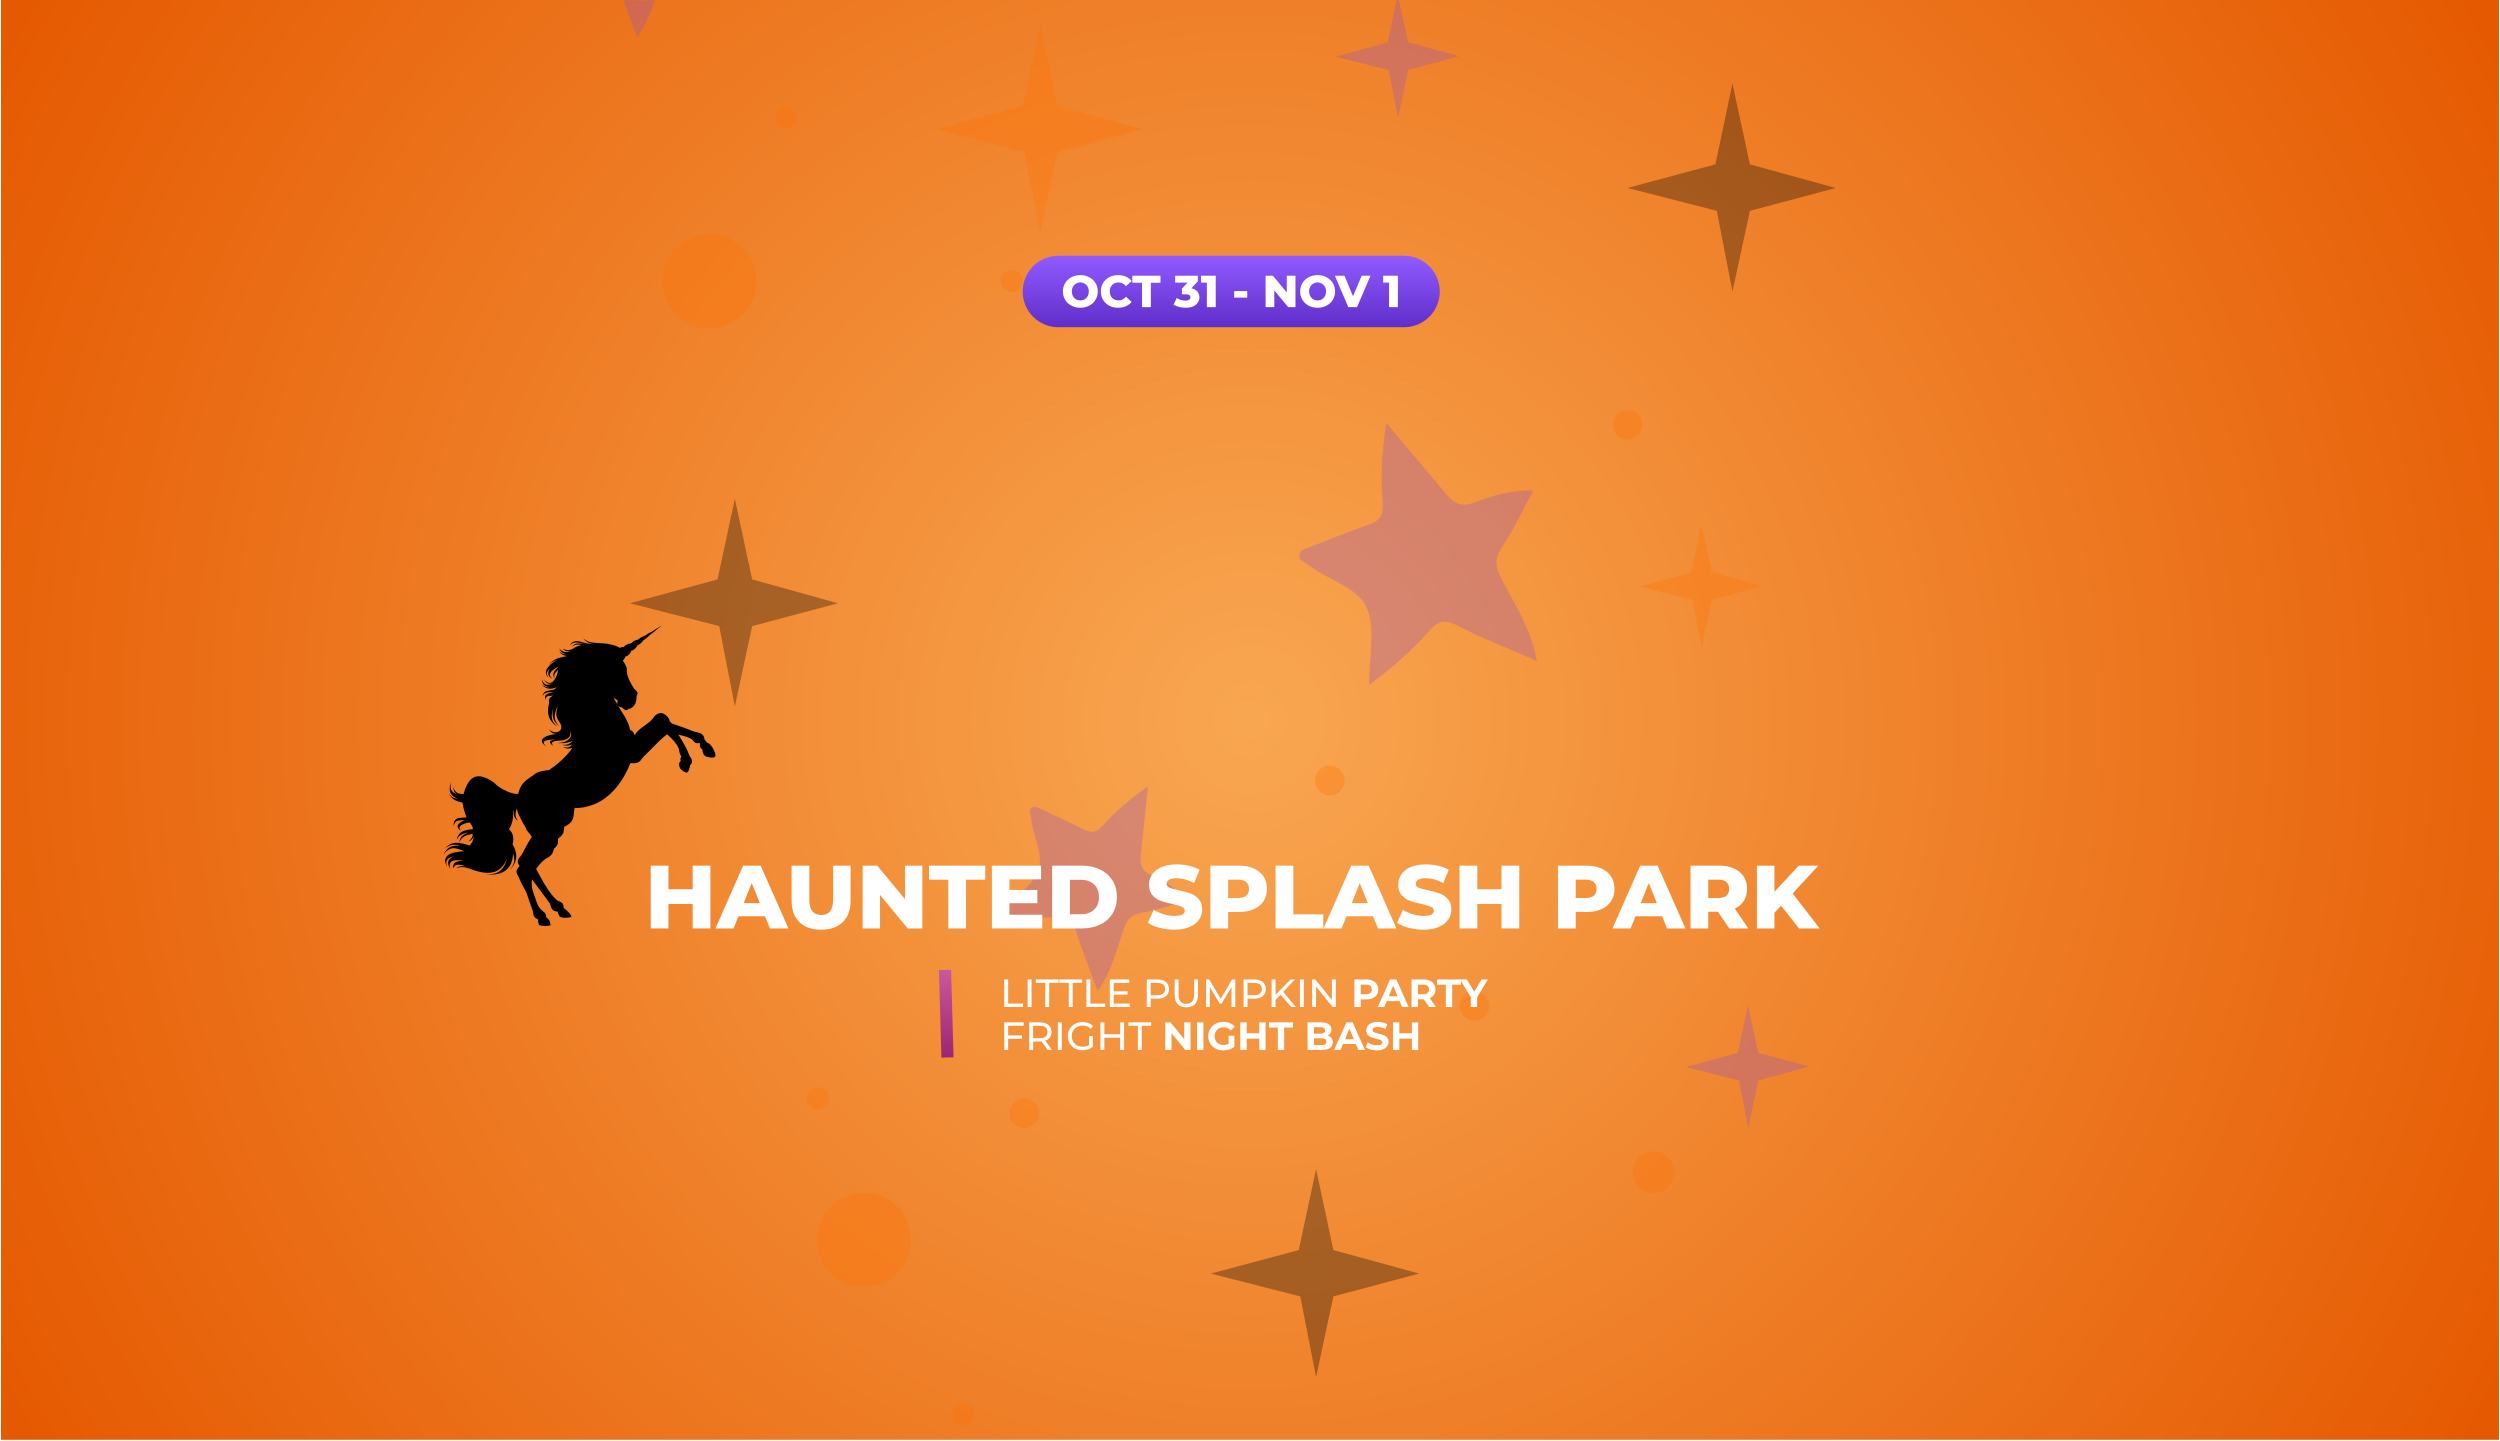 <svg xmlns="http://www.w3.org/2000/svg" xmlns:xlink="http://www.w3.org/1999/xlink" width="1440" viewBox="0 0 1080 622.5" height="830" preserveAspectRatio="xMidYMid meet"><defs><filter x="0%" y="0%" width="100%" height="100%" id="daa3c390cf"></filter><filter x="0%" y="0%" width="100%" height="100%" id="102d4dc90b"></filter><g></g><clipPath id="463917b06f"><path d="M 0.434 0 L 1079.566 0 L 1079.566 622 L 0.434 622 Z M 0.434 0 " clip-rule="nonzero"></path></clipPath><radialGradient gradientTransform="matrix(1, 0, 0, 1, 0.433, 0)" gradientUnits="userSpaceOnUse" r="622.779" cx="539.567" id="e43149b519" cy="311" fx="539.567" fy="311"><stop stop-opacity="1" stop-color="rgb(97.618%, 65.369%, 32.033%)" offset="0"></stop><stop stop-opacity="1" stop-color="rgb(97.542%, 65.07%, 31.718%)" offset="0.008"></stop><stop stop-opacity="1" stop-color="rgb(97.45%, 64.713%, 31.342%)" offset="0.02"></stop><stop stop-opacity="1" stop-color="rgb(97.357%, 64.354%, 30.965%)" offset="0.031"></stop><stop stop-opacity="1" stop-color="rgb(97.266%, 63.995%, 30.588%)" offset="0.043"></stop><stop stop-opacity="1" stop-color="rgb(97.174%, 63.637%, 30.211%)" offset="0.055"></stop><stop stop-opacity="1" stop-color="rgb(97.081%, 63.278%, 29.834%)" offset="0.066"></stop><stop stop-opacity="1" stop-color="rgb(96.989%, 62.92%, 29.457%)" offset="0.078"></stop><stop stop-opacity="1" stop-color="rgb(96.898%, 62.561%, 29.08%)" offset="0.09"></stop><stop stop-opacity="1" stop-color="rgb(96.806%, 62.202%, 28.703%)" offset="0.102"></stop><stop stop-opacity="1" stop-color="rgb(96.713%, 61.844%, 28.326%)" offset="0.113"></stop><stop stop-opacity="1" stop-color="rgb(96.622%, 61.485%, 27.95%)" offset="0.125"></stop><stop stop-opacity="1" stop-color="rgb(96.53%, 61.127%, 27.573%)" offset="0.137"></stop><stop stop-opacity="1" stop-color="rgb(96.437%, 60.768%, 27.196%)" offset="0.148"></stop><stop stop-opacity="1" stop-color="rgb(96.346%, 60.41%, 26.819%)" offset="0.16"></stop><stop stop-opacity="1" stop-color="rgb(96.254%, 60.051%, 26.442%)" offset="0.172"></stop><stop stop-opacity="1" stop-color="rgb(96.162%, 59.694%, 26.065%)" offset="0.184"></stop><stop stop-opacity="1" stop-color="rgb(96.069%, 59.335%, 25.688%)" offset="0.195"></stop><stop stop-opacity="1" stop-color="rgb(95.978%, 58.977%, 25.311%)" offset="0.207"></stop><stop stop-opacity="1" stop-color="rgb(95.886%, 58.618%, 24.934%)" offset="0.219"></stop><stop stop-opacity="1" stop-color="rgb(95.793%, 58.26%, 24.557%)" offset="0.23"></stop><stop stop-opacity="1" stop-color="rgb(95.702%, 57.901%, 24.181%)" offset="0.242"></stop><stop stop-opacity="1" stop-color="rgb(95.625%, 57.602%, 23.868%)" offset="0.254"></stop><stop stop-opacity="1" stop-color="rgb(95.564%, 57.364%, 23.616%)" offset="0.262"></stop><stop stop-opacity="1" stop-color="rgb(95.503%, 57.124%, 23.364%)" offset="0.27"></stop><stop stop-opacity="1" stop-color="rgb(95.441%, 56.885%, 23.114%)" offset="0.277"></stop><stop stop-opacity="1" stop-color="rgb(95.38%, 56.647%, 22.862%)" offset="0.285"></stop><stop stop-opacity="1" stop-color="rgb(95.319%, 56.407%, 22.61%)" offset="0.293"></stop><stop stop-opacity="1" stop-color="rgb(95.258%, 56.169%, 22.36%)" offset="0.301"></stop><stop stop-opacity="1" stop-color="rgb(95.197%, 55.93%, 22.108%)" offset="0.309"></stop><stop stop-opacity="1" stop-color="rgb(95.134%, 55.69%, 21.858%)" offset="0.316"></stop><stop stop-opacity="1" stop-color="rgb(95.073%, 55.452%, 21.606%)" offset="0.324"></stop><stop stop-opacity="1" stop-color="rgb(95.012%, 55.212%, 21.355%)" offset="0.332"></stop><stop stop-opacity="1" stop-color="rgb(94.951%, 54.973%, 21.104%)" offset="0.34"></stop><stop stop-opacity="1" stop-color="rgb(94.89%, 54.735%, 20.853%)" offset="0.348"></stop><stop stop-opacity="1" stop-color="rgb(94.827%, 54.495%, 20.601%)" offset="0.355"></stop><stop stop-opacity="1" stop-color="rgb(94.766%, 54.257%, 20.351%)" offset="0.363"></stop><stop stop-opacity="1" stop-color="rgb(94.705%, 54.018%, 20.099%)" offset="0.371"></stop><stop stop-opacity="1" stop-color="rgb(94.644%, 53.778%, 19.847%)" offset="0.379"></stop><stop stop-opacity="1" stop-color="rgb(94.583%, 53.54%, 19.597%)" offset="0.387"></stop><stop stop-opacity="1" stop-color="rgb(94.522%, 53.3%, 19.345%)" offset="0.395"></stop><stop stop-opacity="1" stop-color="rgb(94.46%, 53.061%, 19.093%)" offset="0.402"></stop><stop stop-opacity="1" stop-color="rgb(94.398%, 52.823%, 18.843%)" offset="0.41"></stop><stop stop-opacity="1" stop-color="rgb(94.337%, 52.583%, 18.591%)" offset="0.418"></stop><stop stop-opacity="1" stop-color="rgb(94.276%, 52.345%, 18.34%)" offset="0.426"></stop><stop stop-opacity="1" stop-color="rgb(94.215%, 52.106%, 18.089%)" offset="0.434"></stop><stop stop-opacity="1" stop-color="rgb(94.153%, 51.866%, 17.838%)" offset="0.441"></stop><stop stop-opacity="1" stop-color="rgb(94.092%, 51.628%, 17.586%)" offset="0.449"></stop><stop stop-opacity="1" stop-color="rgb(94.031%, 51.389%, 17.336%)" offset="0.457"></stop><stop stop-opacity="1" stop-color="rgb(93.97%, 51.149%, 17.084%)" offset="0.465"></stop><stop stop-opacity="1" stop-color="rgb(93.909%, 50.911%, 16.832%)" offset="0.473"></stop><stop stop-opacity="1" stop-color="rgb(93.846%, 50.671%, 16.582%)" offset="0.48"></stop><stop stop-opacity="1" stop-color="rgb(93.785%, 50.433%, 16.33%)" offset="0.488"></stop><stop stop-opacity="1" stop-color="rgb(93.724%, 50.194%, 16.078%)" offset="0.496"></stop><stop stop-opacity="1" stop-color="rgb(93.648%, 49.895%, 15.764%)" offset="0.504"></stop><stop stop-opacity="1" stop-color="rgb(93.555%, 49.536%, 15.387%)" offset="0.516"></stop><stop stop-opacity="1" stop-color="rgb(93.463%, 49.178%, 15.01%)" offset="0.527"></stop><stop stop-opacity="1" stop-color="rgb(93.372%, 48.819%, 14.633%)" offset="0.539"></stop><stop stop-opacity="1" stop-color="rgb(93.28%, 48.46%, 14.256%)" offset="0.551"></stop><stop stop-opacity="1" stop-color="rgb(93.187%, 48.102%, 13.879%)" offset="0.562"></stop><stop stop-opacity="1" stop-color="rgb(93.095%, 47.743%, 13.503%)" offset="0.574"></stop><stop stop-opacity="1" stop-color="rgb(93.004%, 47.386%, 13.126%)" offset="0.586"></stop><stop stop-opacity="1" stop-color="rgb(92.911%, 47.028%, 12.749%)" offset="0.598"></stop><stop stop-opacity="1" stop-color="rgb(92.819%, 46.669%, 12.372%)" offset="0.609"></stop><stop stop-opacity="1" stop-color="rgb(92.728%, 46.31%, 11.995%)" offset="0.621"></stop><stop stop-opacity="1" stop-color="rgb(92.651%, 46.011%, 11.682%)" offset="0.633"></stop><stop stop-opacity="1" stop-color="rgb(92.589%, 45.773%, 11.43%)" offset="0.641"></stop><stop stop-opacity="1" stop-color="rgb(92.528%, 45.534%, 11.18%)" offset="0.648"></stop><stop stop-opacity="1" stop-color="rgb(92.467%, 45.294%, 10.928%)" offset="0.656"></stop><stop stop-opacity="1" stop-color="rgb(92.406%, 45.056%, 10.677%)" offset="0.664"></stop><stop stop-opacity="1" stop-color="rgb(92.345%, 44.817%, 10.426%)" offset="0.672"></stop><stop stop-opacity="1" stop-color="rgb(92.284%, 44.577%, 10.175%)" offset="0.68"></stop><stop stop-opacity="1" stop-color="rgb(92.221%, 44.339%, 9.923%)" offset="0.688"></stop><stop stop-opacity="1" stop-color="rgb(92.16%, 44.099%, 9.673%)" offset="0.695"></stop><stop stop-opacity="1" stop-color="rgb(92.099%, 43.861%, 9.421%)" offset="0.703"></stop><stop stop-opacity="1" stop-color="rgb(92.038%, 43.622%, 9.169%)" offset="0.711"></stop><stop stop-opacity="1" stop-color="rgb(91.977%, 43.382%, 8.919%)" offset="0.719"></stop><stop stop-opacity="1" stop-color="rgb(91.914%, 43.144%, 8.667%)" offset="0.727"></stop><stop stop-opacity="1" stop-color="rgb(91.853%, 42.905%, 8.415%)" offset="0.734"></stop><stop stop-opacity="1" stop-color="rgb(91.792%, 42.665%, 8.165%)" offset="0.742"></stop><stop stop-opacity="1" stop-color="rgb(91.731%, 42.427%, 7.913%)" offset="0.75"></stop><stop stop-opacity="1" stop-color="rgb(91.653%, 42.128%, 7.599%)" offset="0.758"></stop><stop stop-opacity="1" stop-color="rgb(91.562%, 41.769%, 7.222%)" offset="0.77"></stop><stop stop-opacity="1" stop-color="rgb(91.47%, 41.411%, 6.845%)" offset="0.781"></stop><stop stop-opacity="1" stop-color="rgb(91.379%, 41.052%, 6.468%)" offset="0.793"></stop><stop stop-opacity="1" stop-color="rgb(91.286%, 40.694%, 6.091%)" offset="0.805"></stop><stop stop-opacity="1" stop-color="rgb(91.209%, 40.396%, 5.777%)" offset="0.816"></stop><stop stop-opacity="1" stop-color="rgb(91.148%, 40.157%, 5.527%)" offset="0.824"></stop><stop stop-opacity="1" stop-color="rgb(91.087%, 39.917%, 5.275%)" offset="0.832"></stop><stop stop-opacity="1" stop-color="rgb(91.026%, 39.679%, 5.023%)" offset="0.84"></stop><stop stop-opacity="1" stop-color="rgb(90.964%, 39.439%, 4.773%)" offset="0.848"></stop><stop stop-opacity="1" stop-color="rgb(90.903%, 39.2%, 4.521%)" offset="0.855"></stop><stop stop-opacity="1" stop-color="rgb(90.842%, 38.962%, 4.269%)" offset="0.863"></stop><stop stop-opacity="1" stop-color="rgb(90.781%, 38.722%, 4.019%)" offset="0.871"></stop><stop stop-opacity="1" stop-color="rgb(90.704%, 38.423%, 3.705%)" offset="0.879"></stop><stop stop-opacity="1" stop-color="rgb(90.611%, 38.065%, 3.328%)" offset="0.891"></stop><stop stop-opacity="1" stop-color="rgb(90.52%, 37.706%, 2.951%)" offset="0.902"></stop><stop stop-opacity="1" stop-color="rgb(90.443%, 37.408%, 2.637%)" offset="0.914"></stop><stop stop-opacity="1" stop-color="rgb(90.382%, 37.169%, 2.385%)" offset="0.922"></stop><stop stop-opacity="1" stop-color="rgb(90.32%, 36.931%, 2.135%)" offset="0.93"></stop><stop stop-opacity="1" stop-color="rgb(90.259%, 36.691%, 1.883%)" offset="0.938"></stop><stop stop-opacity="1" stop-color="rgb(90.182%, 36.392%, 1.569%)" offset="0.945"></stop><stop stop-opacity="1" stop-color="rgb(90.106%, 36.093%, 1.254%)" offset="0.957"></stop><stop stop-opacity="1" stop-color="rgb(90.045%, 35.855%, 1.004%)" offset="0.965"></stop><stop stop-opacity="1" stop-color="rgb(89.967%, 35.556%, 0.69%)" offset="0.973"></stop><stop stop-opacity="1" stop-color="rgb(89.891%, 35.257%, 0.375%)" offset="0.984"></stop><stop stop-opacity="1" stop-color="rgb(89.83%, 35.019%, 0.125%)" offset="0.992"></stop><stop stop-opacity="1" stop-color="rgb(89.799%, 34.9%, 0%)" offset="1"></stop></radialGradient><mask id="15692f138a"><g filter="url(#daa3c390cf)"><rect x="-108" width="1296" fill="#000000" y="-62.25" height="747" fill-opacity="0.31"></rect></g></mask><clipPath id="0afe377bd2"><path d="M 0.551 0 L 82 0 L 82 17 L 0.551 17 Z M 0.551 0 " clip-rule="nonzero"></path></clipPath><clipPath id="3b584b7a7c"><path d="M 471 36 L 561.098 36 L 561.098 126 L 471 126 Z M 471 36 " clip-rule="nonzero"></path></clipPath><clipPath id="4dedb7fd71"><path d="M 345 0 L 399 0 L 399 51 L 345 51 Z M 345 0 " clip-rule="nonzero"></path></clipPath><clipPath id="44a8c56646"><rect x="0" width="562" y="0" height="622"></rect></clipPath><clipPath id="57be177f50"><path d="M 442 138.094 L 621.652 138.094 L 621.652 156.828 L 442 156.828 Z M 442 138.094 " clip-rule="nonzero"></path></clipPath><mask id="195e1bf028"><g filter="url(#daa3c390cf)"><g filter="url(#102d4dc90b)" transform="matrix(0.142, 0, 0, 0.141, 441.797, 138.095)"><image x="0" y="0" width="1268" height="133" preserveAspectRatio="xMidYMid meet"></image></g></g></mask><clipPath id="2cbf123484"><path d="M 252 114.934 L 812 114.934 L 812 399.703 L 252 399.703 Z M 252 114.934 " clip-rule="nonzero"></path></clipPath><mask id="297608f734"><g filter="url(#daa3c390cf)"><g filter="url(#102d4dc90b)" transform="matrix(0.427, 0, 0, 0.428, 251.67, 100.178)"><image x="0" y="0" width="1312" height="736" preserveAspectRatio="xMidYMid meet"></image></g></g></mask><clipPath id="b8ee53bb6f"><path d="M 441.797 110.484 L 622 110.484 L 622 141.363 L 441.797 141.363 Z M 441.797 110.484 " clip-rule="nonzero"></path></clipPath><clipPath id="1f58f65e9c"><path d="M 606.539 110.484 C 615.066 110.484 621.98 117.398 621.98 125.926 C 621.98 134.453 615.066 141.363 606.539 141.363 L 457.238 141.363 C 448.711 141.363 441.797 134.453 441.797 125.926 C 441.797 117.398 448.711 110.484 457.238 110.484 Z M 606.539 110.484 " clip-rule="nonzero"></path></clipPath><clipPath id="ca4b1a2e5e"><path d="M 0.797 0.484 L 180.98 0.484 L 180.98 31.363 L 0.797 31.363 Z M 0.797 0.484 " clip-rule="nonzero"></path></clipPath><clipPath id="6de404904b"><path d="M 165.539 0.484 C 174.066 0.484 180.98 7.398 180.98 15.926 C 180.98 24.453 174.066 31.363 165.539 31.363 L 16.238 31.363 C 7.711 31.363 0.797 24.453 0.797 15.926 C 0.797 7.398 7.711 0.484 16.238 0.484 Z M 165.539 0.484 " clip-rule="nonzero"></path></clipPath><linearGradient x1="746.87" gradientTransform="matrix(0.121, 0, 0, 0.121, 0.797, 0.485)" y1="0" x2="746.87" gradientUnits="userSpaceOnUse" y2="256" id="16aa6c8300"><stop stop-opacity="1" stop-color="rgb(56.47%, 35.689%, 99.998%)" offset="0"></stop><stop stop-opacity="1" stop-color="rgb(56.319%, 35.548%, 99.834%)" offset="0.016"></stop><stop stop-opacity="1" stop-color="rgb(56.018%, 35.266%, 99.503%)" offset="0.031"></stop><stop stop-opacity="1" stop-color="rgb(55.717%, 34.984%, 99.171%)" offset="0.047"></stop><stop stop-opacity="1" stop-color="rgb(55.417%, 34.702%, 98.84%)" offset="0.062"></stop><stop stop-opacity="1" stop-color="rgb(55.118%, 34.421%, 98.509%)" offset="0.078"></stop><stop stop-opacity="1" stop-color="rgb(54.817%, 34.138%, 98.178%)" offset="0.094"></stop><stop stop-opacity="1" stop-color="rgb(54.517%, 33.856%, 97.847%)" offset="0.109"></stop><stop stop-opacity="1" stop-color="rgb(54.216%, 33.574%, 97.516%)" offset="0.125"></stop><stop stop-opacity="1" stop-color="rgb(53.915%, 33.293%, 97.186%)" offset="0.141"></stop><stop stop-opacity="1" stop-color="rgb(53.616%, 33.011%, 96.855%)" offset="0.156"></stop><stop stop-opacity="1" stop-color="rgb(53.316%, 32.729%, 96.524%)" offset="0.172"></stop><stop stop-opacity="1" stop-color="rgb(53.015%, 32.448%, 96.193%)" offset="0.188"></stop><stop stop-opacity="1" stop-color="rgb(52.715%, 32.166%, 95.862%)" offset="0.203"></stop><stop stop-opacity="1" stop-color="rgb(52.414%, 31.883%, 95.531%)" offset="0.219"></stop><stop stop-opacity="1" stop-color="rgb(52.113%, 31.601%, 95.2%)" offset="0.234"></stop><stop stop-opacity="1" stop-color="rgb(51.814%, 31.32%, 94.868%)" offset="0.25"></stop><stop stop-opacity="1" stop-color="rgb(51.514%, 31.038%, 94.537%)" offset="0.266"></stop><stop stop-opacity="1" stop-color="rgb(51.213%, 30.756%, 94.208%)" offset="0.281"></stop><stop stop-opacity="1" stop-color="rgb(50.912%, 30.473%, 93.877%)" offset="0.297"></stop><stop stop-opacity="1" stop-color="rgb(50.612%, 30.193%, 93.546%)" offset="0.312"></stop><stop stop-opacity="1" stop-color="rgb(50.313%, 29.91%, 93.214%)" offset="0.328"></stop><stop stop-opacity="1" stop-color="rgb(50.012%, 29.628%, 92.883%)" offset="0.344"></stop><stop stop-opacity="1" stop-color="rgb(49.712%, 29.347%, 92.552%)" offset="0.359"></stop><stop stop-opacity="1" stop-color="rgb(49.411%, 29.065%, 92.221%)" offset="0.375"></stop><stop stop-opacity="1" stop-color="rgb(49.11%, 28.783%, 91.89%)" offset="0.391"></stop><stop stop-opacity="1" stop-color="rgb(48.811%, 28.5%, 91.56%)" offset="0.406"></stop><stop stop-opacity="1" stop-color="rgb(48.511%, 28.22%, 91.229%)" offset="0.422"></stop><stop stop-opacity="1" stop-color="rgb(48.21%, 27.937%, 90.898%)" offset="0.438"></stop><stop stop-opacity="1" stop-color="rgb(47.91%, 27.655%, 90.567%)" offset="0.453"></stop><stop stop-opacity="1" stop-color="rgb(47.609%, 27.373%, 90.236%)" offset="0.469"></stop><stop stop-opacity="1" stop-color="rgb(47.308%, 27.092%, 89.905%)" offset="0.484"></stop><stop stop-opacity="1" stop-color="rgb(47.009%, 26.81%, 89.574%)" offset="0.5"></stop><stop stop-opacity="1" stop-color="rgb(46.709%, 26.527%, 89.243%)" offset="0.516"></stop><stop stop-opacity="1" stop-color="rgb(46.408%, 26.245%, 88.911%)" offset="0.531"></stop><stop stop-opacity="1" stop-color="rgb(46.107%, 25.964%, 88.582%)" offset="0.547"></stop><stop stop-opacity="1" stop-color="rgb(45.807%, 25.682%, 88.251%)" offset="0.562"></stop><stop stop-opacity="1" stop-color="rgb(45.508%, 25.4%, 87.92%)" offset="0.578"></stop><stop stop-opacity="1" stop-color="rgb(45.207%, 25.119%, 87.589%)" offset="0.594"></stop><stop stop-opacity="1" stop-color="rgb(44.907%, 24.837%, 87.257%)" offset="0.609"></stop><stop stop-opacity="1" stop-color="rgb(44.606%, 24.554%, 86.926%)" offset="0.625"></stop><stop stop-opacity="1" stop-color="rgb(44.305%, 24.272%, 86.595%)" offset="0.641"></stop><stop stop-opacity="1" stop-color="rgb(44.006%, 23.991%, 86.264%)" offset="0.656"></stop><stop stop-opacity="1" stop-color="rgb(43.706%, 23.709%, 85.934%)" offset="0.672"></stop><stop stop-opacity="1" stop-color="rgb(43.405%, 23.427%, 85.603%)" offset="0.688"></stop><stop stop-opacity="1" stop-color="rgb(43.105%, 23.145%, 85.272%)" offset="0.703"></stop><stop stop-opacity="1" stop-color="rgb(42.804%, 22.864%, 84.941%)" offset="0.719"></stop><stop stop-opacity="1" stop-color="rgb(42.503%, 22.581%, 84.61%)" offset="0.734"></stop><stop stop-opacity="1" stop-color="rgb(42.204%, 22.299%, 84.279%)" offset="0.75"></stop><stop stop-opacity="1" stop-color="rgb(41.904%, 22.018%, 83.948%)" offset="0.766"></stop><stop stop-opacity="1" stop-color="rgb(41.603%, 21.736%, 83.617%)" offset="0.781"></stop><stop stop-opacity="1" stop-color="rgb(41.302%, 21.454%, 83.286%)" offset="0.797"></stop><stop stop-opacity="1" stop-color="rgb(41.002%, 21.172%, 82.956%)" offset="0.812"></stop><stop stop-opacity="1" stop-color="rgb(40.703%, 20.891%, 82.625%)" offset="0.828"></stop><stop stop-opacity="1" stop-color="rgb(40.402%, 20.609%, 82.294%)" offset="0.844"></stop><stop stop-opacity="1" stop-color="rgb(40.102%, 20.326%, 81.963%)" offset="0.859"></stop><stop stop-opacity="1" stop-color="rgb(39.801%, 20.044%, 81.631%)" offset="0.875"></stop><stop stop-opacity="1" stop-color="rgb(39.5%, 19.763%, 81.3%)" offset="0.891"></stop><stop stop-opacity="1" stop-color="rgb(39.201%, 19.481%, 80.969%)" offset="0.906"></stop><stop stop-opacity="1" stop-color="rgb(38.901%, 19.199%, 80.638%)" offset="0.922"></stop><stop stop-opacity="1" stop-color="rgb(38.6%, 18.918%, 80.309%)" offset="0.938"></stop><stop stop-opacity="1" stop-color="rgb(38.3%, 18.636%, 79.977%)" offset="0.953"></stop><stop stop-opacity="1" stop-color="rgb(37.999%, 18.353%, 79.646%)" offset="0.969"></stop><stop stop-opacity="1" stop-color="rgb(37.698%, 18.071%, 79.315%)" offset="0.984"></stop><stop stop-opacity="1" stop-color="rgb(37.399%, 17.79%, 78.984%)" offset="1"></stop></linearGradient><clipPath id="87d16eeb91"><rect x="0" width="181" y="0" height="32"></rect></clipPath><clipPath id="f15a60bf3b"><path d="M 0.414 1 L 525.594 1 L 525.594 50 L 0.414 50 Z M 0.414 1 " clip-rule="nonzero"></path></clipPath><mask id="b76d94d5f1"><g filter="url(#daa3c390cf)"><g filter="url(#102d4dc90b)" transform="matrix(0.24, 0, 0, 0.24, 0.176, 0.788)"><image x="0" y="0" width="2192" height="206" preserveAspectRatio="xMidYMid meet"></image></g></g></mask><clipPath id="402bd8792d"><rect x="0" width="526" y="0" height="51"></rect></clipPath><clipPath id="596999b089"><path d="M 0.191 1 L 157.742 1 L 157.742 27.809 L 0.191 27.809 Z M 0.191 1 " clip-rule="nonzero"></path></clipPath><mask id="bb6b2b7f97"><g filter="url(#daa3c390cf)"><g filter="url(#102d4dc90b)" transform="matrix(0.24, 0, 0, 0.24, -0.05, 0.949)"><image x="0" y="0" width="659" height="112" preserveAspectRatio="xMidYMid meet"></image></g></g></mask><clipPath id="d5ecc3e4c4"><rect x="0" width="158" y="0" height="28"></rect></clipPath><clipPath id="540b405c6d"><path d="M 609.199 78.695 L 941.184 78.695 L 941.184 386.699 L 609.199 386.699 Z M 609.199 78.695 " clip-rule="nonzero"></path></clipPath><mask id="34040e612b"><g filter="url(#daa3c390cf)"><g filter="url(#102d4dc90b)" transform="matrix(0.29, 0, 0, 0.29, 487.445, -255.887)"><image x="0" y="0" width="1587" height="2245" preserveAspectRatio="xMidYMid meet"></image></g></g></mask><linearGradient x1="-0.198" gradientTransform="matrix(1, 0, -0, 1, -0, 0)" y1="3.5" x2="50.691" gradientUnits="userSpaceOnUse" y2="3.5" id="8136b752f3"><stop stop-opacity="1" stop-color="rgb(61.179%, 15.289%, 43.529%)" offset="0"></stop><stop stop-opacity="1" stop-color="rgb(61.282%, 15.405%, 43.637%)" offset="0.016"></stop><stop stop-opacity="1" stop-color="rgb(61.526%, 15.675%, 43.892%)" offset="0.031"></stop><stop stop-opacity="1" stop-color="rgb(61.804%, 15.984%, 44.182%)" offset="0.047"></stop><stop stop-opacity="1" stop-color="rgb(62.082%, 16.293%, 44.473%)" offset="0.062"></stop><stop stop-opacity="1" stop-color="rgb(62.36%, 16.602%, 44.763%)" offset="0.078"></stop><stop stop-opacity="1" stop-color="rgb(62.637%, 16.91%, 45.053%)" offset="0.094"></stop><stop stop-opacity="1" stop-color="rgb(62.915%, 17.22%, 45.343%)" offset="0.109"></stop><stop stop-opacity="1" stop-color="rgb(63.193%, 17.528%, 45.633%)" offset="0.125"></stop><stop stop-opacity="1" stop-color="rgb(63.47%, 17.838%, 45.924%)" offset="0.141"></stop><stop stop-opacity="1" stop-color="rgb(63.75%, 18.146%, 46.214%)" offset="0.156"></stop><stop stop-opacity="1" stop-color="rgb(64.027%, 18.454%, 46.504%)" offset="0.172"></stop><stop stop-opacity="1" stop-color="rgb(64.305%, 18.764%, 46.794%)" offset="0.188"></stop><stop stop-opacity="1" stop-color="rgb(64.583%, 19.072%, 47.084%)" offset="0.203"></stop><stop stop-opacity="1" stop-color="rgb(64.861%, 19.38%, 47.375%)" offset="0.219"></stop><stop stop-opacity="1" stop-color="rgb(65.138%, 19.69%, 47.665%)" offset="0.234"></stop><stop stop-opacity="1" stop-color="rgb(65.416%, 19.998%, 47.955%)" offset="0.25"></stop><stop stop-opacity="1" stop-color="rgb(65.694%, 20.308%, 48.245%)" offset="0.266"></stop><stop stop-opacity="1" stop-color="rgb(65.971%, 20.616%, 48.535%)" offset="0.281"></stop><stop stop-opacity="1" stop-color="rgb(66.249%, 20.924%, 48.827%)" offset="0.297"></stop><stop stop-opacity="1" stop-color="rgb(66.527%, 21.234%, 49.117%)" offset="0.312"></stop><stop stop-opacity="1" stop-color="rgb(66.805%, 21.542%, 49.406%)" offset="0.328"></stop><stop stop-opacity="1" stop-color="rgb(67.082%, 21.852%, 49.696%)" offset="0.344"></stop><stop stop-opacity="1" stop-color="rgb(67.36%, 22.16%, 49.986%)" offset="0.359"></stop><stop stop-opacity="1" stop-color="rgb(67.638%, 22.469%, 50.278%)" offset="0.375"></stop><stop stop-opacity="1" stop-color="rgb(67.915%, 22.778%, 50.568%)" offset="0.391"></stop><stop stop-opacity="1" stop-color="rgb(68.193%, 23.087%, 50.858%)" offset="0.406"></stop><stop stop-opacity="1" stop-color="rgb(68.471%, 23.395%, 51.147%)" offset="0.422"></stop><stop stop-opacity="1" stop-color="rgb(68.748%, 23.705%, 51.437%)" offset="0.438"></stop><stop stop-opacity="1" stop-color="rgb(69.028%, 24.013%, 51.729%)" offset="0.453"></stop><stop stop-opacity="1" stop-color="rgb(69.305%, 24.323%, 52.019%)" offset="0.469"></stop><stop stop-opacity="1" stop-color="rgb(69.583%, 24.631%, 52.309%)" offset="0.484"></stop><stop stop-opacity="1" stop-color="rgb(69.861%, 24.939%, 52.599%)" offset="0.5"></stop><stop stop-opacity="1" stop-color="rgb(70.139%, 25.249%, 52.888%)" offset="0.516"></stop><stop stop-opacity="1" stop-color="rgb(70.416%, 25.557%, 53.18%)" offset="0.531"></stop><stop stop-opacity="1" stop-color="rgb(70.694%, 25.867%, 53.47%)" offset="0.547"></stop><stop stop-opacity="1" stop-color="rgb(70.972%, 26.175%, 53.76%)" offset="0.562"></stop><stop stop-opacity="1" stop-color="rgb(71.249%, 26.483%, 54.05%)" offset="0.578"></stop><stop stop-opacity="1" stop-color="rgb(71.527%, 26.793%, 54.341%)" offset="0.594"></stop><stop stop-opacity="1" stop-color="rgb(71.805%, 27.101%, 54.631%)" offset="0.609"></stop><stop stop-opacity="1" stop-color="rgb(72.083%, 27.409%, 54.921%)" offset="0.625"></stop><stop stop-opacity="1" stop-color="rgb(72.36%, 27.719%, 55.211%)" offset="0.641"></stop><stop stop-opacity="1" stop-color="rgb(72.638%, 28.027%, 55.501%)" offset="0.656"></stop><stop stop-opacity="1" stop-color="rgb(72.916%, 28.337%, 55.792%)" offset="0.672"></stop><stop stop-opacity="1" stop-color="rgb(73.193%, 28.645%, 56.082%)" offset="0.688"></stop><stop stop-opacity="1" stop-color="rgb(73.471%, 28.954%, 56.372%)" offset="0.703"></stop><stop stop-opacity="1" stop-color="rgb(73.749%, 29.263%, 56.662%)" offset="0.719"></stop><stop stop-opacity="1" stop-color="rgb(74.026%, 29.572%, 56.952%)" offset="0.734"></stop><stop stop-opacity="1" stop-color="rgb(74.306%, 29.881%, 57.243%)" offset="0.75"></stop><stop stop-opacity="1" stop-color="rgb(74.583%, 30.19%, 57.533%)" offset="0.766"></stop><stop stop-opacity="1" stop-color="rgb(74.861%, 30.498%, 57.823%)" offset="0.781"></stop><stop stop-opacity="1" stop-color="rgb(75.139%, 30.807%, 58.113%)" offset="0.797"></stop><stop stop-opacity="1" stop-color="rgb(75.417%, 31.116%, 58.403%)" offset="0.812"></stop><stop stop-opacity="1" stop-color="rgb(75.694%, 31.424%, 58.694%)" offset="0.828"></stop><stop stop-opacity="1" stop-color="rgb(75.972%, 31.734%, 58.984%)" offset="0.844"></stop><stop stop-opacity="1" stop-color="rgb(76.25%, 32.042%, 59.274%)" offset="0.859"></stop><stop stop-opacity="1" stop-color="rgb(76.527%, 32.352%, 59.564%)" offset="0.875"></stop><stop stop-opacity="1" stop-color="rgb(76.805%, 32.66%, 59.854%)" offset="0.891"></stop><stop stop-opacity="1" stop-color="rgb(77.083%, 32.968%, 60.146%)" offset="0.906"></stop><stop stop-opacity="1" stop-color="rgb(77.361%, 33.278%, 60.435%)" offset="0.922"></stop><stop stop-opacity="1" stop-color="rgb(77.638%, 33.586%, 60.725%)" offset="0.938"></stop><stop stop-opacity="1" stop-color="rgb(77.916%, 33.896%, 61.015%)" offset="0.953"></stop><stop stop-opacity="1" stop-color="rgb(78.194%, 34.204%, 61.305%)" offset="0.969"></stop><stop stop-opacity="1" stop-color="rgb(78.471%, 34.512%, 61.597%)" offset="0.984"></stop><stop stop-opacity="1" stop-color="rgb(78.714%, 34.784%, 61.85%)" offset="1"></stop></linearGradient><clipPath id="31108b63b8"><path d="M 1 0.465 L 219.914 0.465 L 219.914 41 L 1 41 Z M 1 0.465 " clip-rule="nonzero"></path></clipPath><mask id="0b57365843"><g filter="url(#daa3c390cf)"><g filter="url(#102d4dc90b)" transform="matrix(0.24, 0, 0, 0.24, 0.729, 0.224)"><image x="0" y="0" width="915" height="172" preserveAspectRatio="xMidYMid meet"></image></g></g></mask><clipPath id="8ae7c9d7de"><rect x="0" width="220" y="0" height="42"></rect></clipPath><clipPath id="41a0557111"><path d="M 191.496 270.363 L 309.152 270.363 L 309.152 400.008 L 191.496 400.008 Z M 191.496 270.363 " clip-rule="nonzero"></path></clipPath></defs><g clip-path="url(#463917b06f)"><path fill="#ffffff" d="M 0.434 0 L 1079.566 0 L 1079.566 622 L 0.434 622 Z M 0.434 0 " fill-opacity="1" fill-rule="nonzero"></path><path fill="url(#e43149b519)" d="M 0.434 0 L 0.434 622 L 1079.566 622 L 1079.566 0 Z M 0.434 0 " fill-rule="nonzero"></path></g><g mask="url(#15692f138a)"><g transform="matrix(1, 0, 0, 1, 232, 0)"><g clip-path="url(#44a8c56646)"><g clip-path="url(#0afe377bd2)"><path fill="#9250c4" d="M 0.582 -17.277 C 10.379 -15.574 18.301 -15 26.141 -15.402 C 30.352 -15.574 32.449 -14.41 33.832 -10.031 C 36.156 -1.617 39.789 6.551 43.27 16.102 C 49.52 7.324 51.406 -1.828 54.383 -10.457 C 55.758 -14.562 57.648 -16.488 62.004 -17.277 C 68.395 -18.363 74.488 -20.551 81.758 -22.469 C 76.887 -27.66 71.59 -30.672 66.219 -33.133 C 62.004 -35.066 61.129 -37.645 61.496 -41.598 C 62.59 -51.062 63.605 -60.387 64.691 -71.242 C 56.785 -65.695 50.676 -60.324 45.387 -54.328 C 42.766 -51.469 40.738 -51.062 37.469 -52.777 C 31.66 -55.746 25.711 -58.469 19.754 -61.039 C 18.309 -61.762 16.562 -63.109 15.102 -62.094 C 13.516 -61.039 14.676 -59.082 14.812 -57.449 C 15.613 -49.605 20.695 -41.293 17.648 -34.328 C 14.668 -27.988 7.262 -23.629 0.582 -17.277 Z M 0.582 -17.277 " fill-opacity="1" fill-rule="evenodd"></path></g><path fill="#9250c4" d="M 199.039 394.285 C 208.91 396.031 216.934 396.617 224.922 396.246 C 229.199 396.031 231.234 397.195 232.652 401.617 C 235.113 410.105 238.711 418.453 242.234 428.105 C 248.477 419.184 250.438 409.969 253.457 401.266 C 254.875 397.051 256.801 395.16 261.297 394.285 C 267.688 393.27 273.781 390.953 281.188 389.062 C 276.328 383.762 270.844 380.797 265.402 378.176 C 261.297 376.293 260.32 373.68 260.797 369.609 C 261.84 360.102 262.789 350.594 263.918 339.715 C 255.926 345.223 249.797 350.66 244.352 356.699 C 241.812 359.676 239.625 360.02 236.289 358.367 C 230.41 355.387 224.391 352.703 218.504 349.871 C 217.02 349.293 215.23 347.844 213.777 348.859 C 212.113 349.871 213.277 351.977 213.461 353.652 C 214.262 361.551 219.418 369.906 216.254 376.945 C 213.27 383.41 205.684 387.906 199.039 394.285 Z M 199.039 394.285 " fill-opacity="1" fill-rule="evenodd"></path><path fill="#9250c4" d="M 359.453 295.879 C 370.273 287.82 378.258 280.711 385.301 272.652 C 389 268.363 392.117 267.352 397.641 270.254 C 408.129 275.836 419.457 279.906 431.938 285.566 C 429.289 271.203 422.137 260.746 416.555 249.859 C 413.754 244.566 413.609 240.945 417.098 235.93 C 421.992 228.672 425.625 220.688 430.426 211.832 C 420.832 211.688 412.961 214.09 405.371 216.914 C 399.711 219.246 396.34 217.703 392.887 213.57 C 384.645 203.707 376.332 193.977 366.895 182.742 C 364.895 195.656 364.426 206.613 365.332 217.355 C 365.699 222.578 364.094 225.047 359.309 226.641 C 350.957 229.551 342.934 232.746 334.801 236.008 C 332.691 236.805 329.762 237.238 329.391 239.637 C 328.812 242.176 331.859 242.902 333.531 244.27 C 341.922 250.809 354.879 253.629 358.648 263.145 C 362.246 272.062 359.453 283.398 359.453 295.879 Z M 359.453 295.879 " fill-opacity="1" fill-rule="evenodd"></path><path fill="#fe7200" d="M 482.215 497.348 C 477.312 497.348 473.289 501.48 473.289 506.41 C 473.289 511.273 477.312 515.41 482.215 515.41 C 487.301 515.41 491.227 511.273 491.227 506.41 C 491.227 501.48 487.305 497.348 482.215 497.348 Z M 482.215 497.348 " fill-opacity="1" fill-rule="evenodd"></path><path fill="#fe7200" d="M 141.285 515.199 C 129.949 515.199 120.879 524.344 120.879 535.809 C 120.879 546.914 129.949 555.914 141.285 555.914 C 152.613 555.914 161.535 546.914 161.535 535.809 C 161.535 524.344 152.613 515.199 141.285 515.199 Z M 141.285 515.199 " fill-opacity="1" fill-rule="evenodd"></path><path fill="#fe7200" d="M 74.637 101.082 C 63.309 101.082 54.164 110.219 54.164 121.695 C 54.164 132.801 63.309 141.875 74.637 141.875 C 85.961 141.875 94.824 132.805 94.824 121.695 C 94.824 110.219 85.961 101.082 74.637 101.082 Z M 74.637 101.082 " fill-opacity="1" fill-rule="evenodd"></path><path fill="#fe7200" d="M 210.504 474.488 C 206.949 474.488 204.047 477.391 204.047 480.945 C 204.047 484.422 206.957 487.332 210.504 487.332 C 214.094 487.332 216.934 484.422 216.934 480.945 C 216.934 477.391 214.102 474.488 210.504 474.488 Z M 210.504 474.488 " fill-opacity="1" fill-rule="evenodd"></path><path fill="#fe7200" d="M 342.492 330.711 C 338.902 330.711 336.066 333.691 336.066 337.172 C 336.066 340.734 338.902 343.629 342.492 343.629 C 346.055 343.629 348.922 340.727 348.922 337.172 C 348.922 333.688 346.055 330.711 342.492 330.711 Z M 342.492 330.711 " fill-opacity="1" fill-rule="evenodd"></path><path fill="#fe7200" d="M 405.012 428.105 C 401.449 428.105 398.59 431.016 398.59 434.57 C 398.59 438.055 401.449 441.02 405.012 441.02 C 408.5 441.02 411.438 438.047 411.438 434.57 C 411.43 431.016 408.5 428.105 405.012 428.105 Z M 405.012 428.105 " fill-opacity="1" fill-rule="evenodd"></path><path fill="#fe7200" d="M 184.012 606.359 C 181.391 606.359 179.258 608.523 179.258 611.145 C 179.258 613.758 181.398 616.012 184.012 616.012 C 186.762 616.012 188.875 613.758 188.875 611.145 C 188.875 608.523 186.762 606.359 184.012 606.359 Z M 184.012 606.359 " fill-opacity="1" fill-rule="evenodd"></path><path fill="#fe7200" d="M 205.207 116.613 C 202.594 116.613 200.348 118.793 200.348 121.406 C 200.348 124.094 202.594 126.262 205.207 126.262 C 207.852 126.262 209.961 124.094 209.961 121.406 C 209.969 118.801 207.855 116.613 205.207 116.613 Z M 205.207 116.613 " fill-opacity="1" fill-rule="evenodd"></path><path fill="#fe7200" d="M 121.387 469.695 C 118.707 469.695 116.457 471.801 116.457 474.414 C 116.457 477.023 118.707 479.211 121.387 479.211 C 124 479.211 126.18 477.023 126.18 474.414 C 126.18 471.801 124.008 469.695 121.387 469.695 Z M 121.387 469.695 " fill-opacity="1" fill-rule="evenodd"></path><path fill="#fe7200" d="M 107.523 46.066 C 104.84 46.066 102.727 48.219 102.727 50.859 C 102.727 53.512 104.84 55.602 107.523 55.602 C 110.211 55.602 112.238 53.504 112.238 50.859 C 112.238 48.219 110.211 46.066 107.523 46.066 Z M 107.523 46.066 " fill-opacity="1" fill-rule="evenodd"></path><path fill="#fe7200" d="M 471.145 177.141 C 467.555 177.141 464.719 180.055 464.719 183.535 C 464.719 187.09 467.555 189.984 471.145 189.984 C 474.699 189.984 477.5 187.082 477.5 183.535 C 477.5 180.055 474.707 177.141 471.145 177.141 Z M 471.145 177.141 " fill-opacity="1" fill-rule="evenodd"></path><path fill="#010000" d="M 381.051 550.18 L 344.027 560.055 L 336.551 594.898 L 329.719 560.055 L 291.059 550.18 L 329.066 540.023 L 336.551 505.027 L 344.027 540.023 Z M 381.051 550.18 " fill-opacity="1" fill-rule="nonzero"></path><path fill="#010000" d="M 129.957 260.605 L 92.934 270.48 L 85.457 305.242 L 78.703 270.48 L 40.078 260.605 L 77.973 250.301 L 85.457 215.465 L 92.934 250.301 Z M 129.957 260.605 " fill-opacity="1" fill-rule="nonzero"></path><path fill="#fe7200" d="M 261.918 55.836 L 224.844 65.777 L 217.375 100.648 L 210.504 65.777 L 171.996 55.836 L 209.969 45.715 L 217.375 10.801 L 224.844 45.715 Z M 261.918 55.836 " fill-opacity="1" fill-rule="nonzero"></path><g clip-path="url(#3b584b7a7c)"><path fill="#010000" d="M 561.023 81.199 L 523.965 91.074 L 516.414 125.91 L 509.66 91.074 L 471.082 81.199 L 509.047 71.004 L 516.414 36.098 L 523.965 71.004 Z M 561.023 81.199 " fill-opacity="1" fill-rule="nonzero"></path></g><path fill="#9250c4" d="M 549.598 460.766 L 527.598 466.727 L 523.312 487.332 L 519.207 466.727 L 496.301 460.984 L 518.738 454.816 L 523.133 434.199 L 527.598 454.816 Z M 549.598 460.766 " fill-opacity="1" fill-rule="nonzero"></path><g clip-path="url(#4dedb7fd71)"><path fill="#9250c4" d="M 398.215 24.266 L 376.332 30.211 L 371.977 50.863 L 367.906 30.211 L 345.004 24.492 L 367.473 18.309 L 371.832 -2.332 L 376.332 18.27 Z M 398.215 24.266 " fill-opacity="1" fill-rule="nonzero"></path></g><path fill="#fe7200" d="M 529.445 253.133 L 507.555 259.156 L 503.207 279.777 L 498.957 259.156 L 476.191 253.348 L 498.629 247.254 L 503.023 226.566 L 507.527 247.254 Z M 529.445 253.133 " fill-opacity="1" fill-rule="nonzero"></path></g></g></g><g clip-path="url(#57be177f50)"><g mask="url(#195e1bf028)"><g transform="matrix(0.142, 0, 0, 0.141, 441.797, 138.095)"><image x="0" y="0" width="1268" height="133" preserveAspectRatio="xMidYMid meet"></image></g></g></g><g clip-path="url(#2cbf123484)"><g mask="url(#297608f734)"><g transform="matrix(0.427, 0, 0, 0.428, 251.67, 100.178)"><image x="0" y="0" width="1312" height="736" preserveAspectRatio="xMidYMid meet"></image></g></g></g><g clip-path="url(#b8ee53bb6f)"><g clip-path="url(#1f58f65e9c)"><g transform="matrix(1, 0, 0, 1, 441, 110)"><g clip-path="url(#87d16eeb91)"><g clip-path="url(#ca4b1a2e5e)"><g clip-path="url(#6de404904b)"><path fill="url(#16aa6c8300)" d="M 0.797 0.484 L 0.797 31.363 L 180.98 31.363 L 180.98 0.484 Z M 0.797 0.484 " fill-rule="nonzero"></path></g></g></g></g></g></g><g transform="matrix(1, 0, 0, 1, 271, 363)"><g clip-path="url(#402bd8792d)"><g clip-path="url(#f15a60bf3b)"><g mask="url(#b76d94d5f1)"><g transform="matrix(0.24, 0, 0, 0.24, 0.176, 0.788)"><image x="0" y="0" width="2192" height="206" preserveAspectRatio="xMidYMid meet"></image></g></g></g><g fill="#ffffff" fill-opacity="1"><g transform="translate(7.38, 38.086)"><g><path d="M 28.516 -27.125 L 28.516 0 L 20.844 0 L 20.844 -10.578 L 10.391 -10.578 L 10.391 0 L 2.719 0 L 2.719 -27.125 L 10.391 -27.125 L 10.391 -16.938 L 20.844 -16.938 L 20.844 -27.125 Z M 28.516 -27.125 "></path></g></g></g><g fill="#ffffff" fill-opacity="1"><g transform="translate(38.61, 38.086)"><g><path d="M 20.891 -5.266 L 9.422 -5.266 L 7.281 0 L -0.547 0 L 11.438 -27.125 L 18.984 -27.125 L 31 0 L 23.016 0 Z M 18.641 -10.922 L 15.156 -19.609 L 11.656 -10.922 Z M 18.641 -10.922 "></path></g></g></g><g fill="#ffffff" fill-opacity="1"><g transform="translate(68.485, 38.086)"><g><path d="M 15.234 0.547 C 11.203 0.547 8.066 -0.551 5.828 -2.75 C 3.598 -4.945 2.484 -8.062 2.484 -12.094 L 2.484 -27.125 L 10.156 -27.125 L 10.156 -12.328 C 10.156 -7.984 11.875 -5.812 15.312 -5.812 C 18.719 -5.812 20.422 -7.984 20.422 -12.328 L 20.422 -27.125 L 27.984 -27.125 L 27.984 -12.094 C 27.984 -8.062 26.863 -4.945 24.625 -2.75 C 22.395 -0.551 19.266 0.547 15.234 0.547 Z M 15.234 0.547 "></path></g></g></g><g fill="#ffffff" fill-opacity="1"><g transform="translate(98.94, 38.086)"><g><path d="M 28.516 -27.125 L 28.516 0 L 22.203 0 L 10.234 -14.453 L 10.234 0 L 2.719 0 L 2.719 -27.125 L 9.031 -27.125 L 21 -12.672 L 21 -27.125 Z M 28.516 -27.125 "></path></g></g></g><g fill="#ffffff" fill-opacity="1"><g transform="translate(130.171, 38.086)"><g><path d="M 8.484 -21.047 L 0.156 -21.047 L 0.156 -27.125 L 24.453 -27.125 L 24.453 -21.047 L 16.156 -21.047 L 16.156 0 L 8.484 0 Z M 8.484 -21.047 "></path></g></g></g><g fill="#ffffff" fill-opacity="1"><g transform="translate(154.776, 38.086)"><g><path d="M 24.484 -5.922 L 24.484 0 L 2.719 0 L 2.719 -27.125 L 23.984 -27.125 L 23.984 -21.203 L 10.312 -21.203 L 10.312 -16.625 L 22.359 -16.625 L 22.359 -10.891 L 10.312 -10.891 L 10.312 -5.922 Z M 24.484 -5.922 "></path></g></g></g><g fill="#ffffff" fill-opacity="1"><g transform="translate(180.814, 38.086)"><g><path d="M 2.719 -27.125 L 15.531 -27.125 C 18.508 -27.125 21.145 -26.566 23.438 -25.453 C 25.738 -24.348 27.52 -22.773 28.781 -20.734 C 30.051 -18.691 30.688 -16.301 30.688 -13.562 C 30.688 -10.82 30.051 -8.43 28.781 -6.391 C 27.52 -4.348 25.738 -2.77 23.438 -1.656 C 21.145 -0.551 18.508 0 15.531 0 L 2.719 0 Z M 15.234 -6.125 C 17.555 -6.125 19.422 -6.781 20.828 -8.094 C 22.234 -9.414 22.938 -11.238 22.938 -13.562 C 22.938 -15.883 22.234 -17.703 20.828 -19.016 C 19.422 -20.336 17.555 -21 15.234 -21 L 10.391 -21 L 10.391 -6.125 Z M 15.234 -6.125 "></path></g></g></g><g fill="#ffffff" fill-opacity="1"><g transform="translate(212.82, 38.086)"><g></g></g></g><g fill="#ffffff" fill-opacity="1"><g transform="translate(224.095, 38.086)"><g><path d="M 12.25 0.547 C 10.051 0.547 7.914 0.273 5.844 -0.266 C 3.781 -0.805 2.102 -1.531 0.812 -2.438 L 3.328 -8.094 C 4.547 -7.289 5.953 -6.645 7.547 -6.156 C 9.148 -5.664 10.727 -5.422 12.281 -5.422 C 15.227 -5.422 16.703 -6.16 16.703 -7.641 C 16.703 -8.41 16.281 -8.984 15.438 -9.359 C 14.602 -9.734 13.254 -10.129 11.391 -10.547 C 9.348 -10.984 7.641 -11.453 6.266 -11.953 C 4.898 -12.453 3.727 -13.258 2.75 -14.375 C 1.77 -15.488 1.281 -16.988 1.281 -18.875 C 1.281 -20.52 1.727 -22.008 2.625 -23.344 C 3.531 -24.676 4.879 -25.727 6.672 -26.5 C 8.473 -27.281 10.68 -27.672 13.297 -27.672 C 15.078 -27.672 16.832 -27.469 18.562 -27.062 C 20.289 -26.664 21.816 -26.078 23.141 -25.297 L 20.766 -19.609 C 18.18 -21.004 15.676 -21.703 13.25 -21.703 C 11.727 -21.703 10.617 -21.473 9.922 -21.016 C 9.223 -20.566 8.875 -19.984 8.875 -19.266 C 8.875 -18.535 9.285 -17.988 10.109 -17.625 C 10.941 -17.27 12.273 -16.895 14.109 -16.5 C 16.172 -16.062 17.879 -15.594 19.234 -15.094 C 20.598 -14.594 21.773 -13.789 22.766 -12.688 C 23.754 -11.594 24.25 -10.102 24.25 -8.219 C 24.25 -6.594 23.797 -5.117 22.891 -3.797 C 21.992 -2.484 20.641 -1.43 18.828 -0.641 C 17.023 0.148 14.832 0.547 12.25 0.547 Z M 12.25 0.547 "></path></g></g></g><g fill="#ffffff" fill-opacity="1"><g transform="translate(249.165, 38.086)"><g><path d="M 15.109 -27.125 C 17.566 -27.125 19.695 -26.719 21.5 -25.906 C 23.312 -25.094 24.707 -23.93 25.688 -22.422 C 26.664 -20.91 27.156 -19.133 27.156 -17.094 C 27.156 -15.051 26.664 -13.281 25.688 -11.781 C 24.707 -10.281 23.312 -9.125 21.5 -8.312 C 19.695 -7.5 17.566 -7.094 15.109 -7.094 L 10.391 -7.094 L 10.391 0 L 2.719 0 L 2.719 -27.125 Z M 14.641 -13.141 C 16.223 -13.141 17.41 -13.477 18.203 -14.156 C 19.004 -14.844 19.406 -15.82 19.406 -17.094 C 19.406 -18.352 19.004 -19.332 18.203 -20.031 C 17.41 -20.727 16.223 -21.078 14.641 -21.078 L 10.391 -21.078 L 10.391 -13.141 Z M 14.641 -13.141 "></path></g></g></g><g fill="#ffffff" fill-opacity="1"><g transform="translate(277.334, 38.086)"><g><path d="M 2.719 -27.125 L 10.391 -27.125 L 10.391 -6.078 L 23.328 -6.078 L 23.328 0 L 2.719 0 Z M 2.719 -27.125 "></path></g></g></g><g fill="#ffffff" fill-opacity="1"><g transform="translate(301.28, 38.086)"><g><path d="M 20.891 -5.266 L 9.422 -5.266 L 7.281 0 L -0.547 0 L 11.438 -27.125 L 18.984 -27.125 L 31 0 L 23.016 0 Z M 18.641 -10.922 L 15.156 -19.609 L 11.656 -10.922 Z M 18.641 -10.922 "></path></g></g></g><g fill="#ffffff" fill-opacity="1"><g transform="translate(331.736, 38.086)"><g><path d="M 12.25 0.547 C 10.051 0.547 7.914 0.273 5.844 -0.266 C 3.781 -0.805 2.102 -1.531 0.812 -2.438 L 3.328 -8.094 C 4.547 -7.289 5.953 -6.645 7.547 -6.156 C 9.148 -5.664 10.727 -5.422 12.281 -5.422 C 15.227 -5.422 16.703 -6.16 16.703 -7.641 C 16.703 -8.41 16.281 -8.984 15.438 -9.359 C 14.602 -9.734 13.254 -10.129 11.391 -10.547 C 9.348 -10.984 7.641 -11.453 6.266 -11.953 C 4.898 -12.453 3.727 -13.258 2.75 -14.375 C 1.77 -15.488 1.281 -16.988 1.281 -18.875 C 1.281 -20.52 1.727 -22.008 2.625 -23.344 C 3.531 -24.676 4.879 -25.727 6.672 -26.5 C 8.473 -27.281 10.68 -27.672 13.297 -27.672 C 15.078 -27.672 16.832 -27.469 18.562 -27.062 C 20.289 -26.664 21.816 -26.078 23.141 -25.297 L 20.766 -19.609 C 18.18 -21.004 15.676 -21.703 13.25 -21.703 C 11.727 -21.703 10.617 -21.473 9.922 -21.016 C 9.223 -20.566 8.875 -19.984 8.875 -19.266 C 8.875 -18.535 9.285 -17.988 10.109 -17.625 C 10.941 -17.27 12.273 -16.895 14.109 -16.5 C 16.172 -16.062 17.879 -15.594 19.234 -15.094 C 20.598 -14.594 21.773 -13.789 22.766 -12.688 C 23.754 -11.594 24.25 -10.102 24.25 -8.219 C 24.25 -6.594 23.797 -5.117 22.891 -3.797 C 21.992 -2.484 20.641 -1.43 18.828 -0.641 C 17.023 0.148 14.832 0.547 12.25 0.547 Z M 12.25 0.547 "></path></g></g></g><g fill="#ffffff" fill-opacity="1"><g transform="translate(356.806, 38.086)"><g><path d="M 28.516 -27.125 L 28.516 0 L 20.844 0 L 20.844 -10.578 L 10.391 -10.578 L 10.391 0 L 2.719 0 L 2.719 -27.125 L 10.391 -27.125 L 10.391 -16.938 L 20.844 -16.938 L 20.844 -27.125 Z M 28.516 -27.125 "></path></g></g></g><g fill="#ffffff" fill-opacity="1"><g transform="translate(388.036, 38.086)"><g></g></g></g><g fill="#ffffff" fill-opacity="1"><g transform="translate(399.312, 38.086)"><g><path d="M 15.109 -27.125 C 17.566 -27.125 19.695 -26.719 21.5 -25.906 C 23.312 -25.094 24.707 -23.93 25.688 -22.422 C 26.664 -20.91 27.156 -19.133 27.156 -17.094 C 27.156 -15.051 26.664 -13.281 25.688 -11.781 C 24.707 -10.281 23.312 -9.125 21.5 -8.312 C 19.695 -7.5 17.566 -7.094 15.109 -7.094 L 10.391 -7.094 L 10.391 0 L 2.719 0 L 2.719 -27.125 Z M 14.641 -13.141 C 16.223 -13.141 17.41 -13.477 18.203 -14.156 C 19.004 -14.844 19.406 -15.82 19.406 -17.094 C 19.406 -18.352 19.004 -19.332 18.203 -20.031 C 17.41 -20.727 16.223 -21.078 14.641 -21.078 L 10.391 -21.078 L 10.391 -13.141 Z M 14.641 -13.141 "></path></g></g></g><g fill="#ffffff" fill-opacity="1"><g transform="translate(426.125, 38.086)"><g><path d="M 20.891 -5.266 L 9.422 -5.266 L 7.281 0 L -0.547 0 L 11.438 -27.125 L 18.984 -27.125 L 31 0 L 23.016 0 Z M 18.641 -10.922 L 15.156 -19.609 L 11.656 -10.922 Z M 18.641 -10.922 "></path></g></g></g><g fill="#ffffff" fill-opacity="1"><g transform="translate(456.581, 38.086)"><g><path d="M 14.562 -7.203 L 10.391 -7.203 L 10.391 0 L 2.719 0 L 2.719 -27.125 L 15.109 -27.125 C 17.566 -27.125 19.695 -26.719 21.5 -25.906 C 23.312 -25.094 24.707 -23.93 25.688 -22.422 C 26.664 -20.91 27.156 -19.133 27.156 -17.094 C 27.156 -15.125 26.695 -13.41 25.781 -11.953 C 24.863 -10.492 23.555 -9.352 21.859 -8.531 L 27.703 0 L 19.484 0 Z M 19.406 -17.094 C 19.406 -18.352 19.004 -19.332 18.203 -20.031 C 17.41 -20.727 16.223 -21.078 14.641 -21.078 L 10.391 -21.078 L 10.391 -13.141 L 14.641 -13.141 C 16.223 -13.141 17.41 -13.477 18.203 -14.156 C 19.004 -14.844 19.406 -15.82 19.406 -17.094 Z M 19.406 -17.094 "></path></g></g></g><g fill="#ffffff" fill-opacity="1"><g transform="translate(485.254, 38.086)"><g><path d="M 13.172 -9.844 L 10.312 -6.781 L 10.312 0 L 2.719 0 L 2.719 -27.125 L 10.312 -27.125 L 10.312 -15.844 L 20.812 -27.125 L 29.25 -27.125 L 18.172 -15.109 L 29.844 0 L 20.922 0 Z M 13.172 -9.844 "></path></g></g></g></g></g><g transform="matrix(1, 0, 0, 1, 453, 112)"><g clip-path="url(#d5ecc3e4c4)"><g clip-path="url(#596999b089)"><g mask="url(#bb6b2b7f97)"><g transform="matrix(0.24, 0, 0, 0.24, -0.05, 0.949)"><image x="0" y="0" width="659" height="112" preserveAspectRatio="xMidYMid meet"></image></g></g></g><g fill="#ffffff" fill-opacity="1"><g transform="translate(5.504, 20.685)"><g><path d="M 8.203 0.266 C 6.766 0.266 5.473 -0.035 4.328 -0.641 C 3.191 -1.242 2.297 -2.082 1.641 -3.156 C 0.984 -4.227 0.656 -5.438 0.656 -6.781 C 0.656 -8.125 0.984 -9.332 1.641 -10.406 C 2.297 -11.477 3.191 -12.316 4.328 -12.922 C 5.473 -13.535 6.766 -13.844 8.203 -13.844 C 9.641 -13.844 10.926 -13.535 12.062 -12.922 C 13.207 -12.316 14.109 -11.477 14.766 -10.406 C 15.422 -9.332 15.75 -8.125 15.75 -6.781 C 15.75 -5.438 15.422 -4.227 14.766 -3.156 C 14.109 -2.082 13.207 -1.242 12.062 -0.641 C 10.926 -0.035 9.641 0.266 8.203 0.266 Z M 8.203 -2.906 C 8.891 -2.906 9.508 -3.066 10.062 -3.391 C 10.613 -3.711 11.051 -4.164 11.375 -4.75 C 11.695 -5.344 11.859 -6.02 11.859 -6.781 C 11.859 -7.551 11.695 -8.227 11.375 -8.812 C 11.051 -9.395 10.613 -9.848 10.062 -10.172 C 9.508 -10.504 8.891 -10.672 8.203 -10.672 C 7.516 -10.672 6.891 -10.504 6.328 -10.172 C 5.773 -9.848 5.336 -9.395 5.016 -8.812 C 4.691 -8.227 4.531 -7.551 4.531 -6.781 C 4.531 -6.02 4.691 -5.344 5.016 -4.75 C 5.336 -4.164 5.773 -3.711 6.328 -3.391 C 6.891 -3.066 7.516 -2.906 8.203 -2.906 Z M 8.203 -2.906 "></path></g></g></g><g fill="#ffffff" fill-opacity="1"><g transform="translate(21.902, 20.685)"><g><path d="M 8.125 0.266 C 6.695 0.266 5.414 -0.031 4.281 -0.625 C 3.156 -1.227 2.27 -2.066 1.625 -3.141 C 0.977 -4.211 0.656 -5.426 0.656 -6.781 C 0.656 -8.145 0.977 -9.363 1.625 -10.438 C 2.27 -11.508 3.156 -12.344 4.281 -12.938 C 5.414 -13.539 6.695 -13.844 8.125 -13.844 C 9.363 -13.844 10.477 -13.625 11.469 -13.188 C 12.469 -12.75 13.301 -12.113 13.969 -11.281 L 11.516 -9.078 C 10.641 -10.141 9.57 -10.672 8.312 -10.672 C 7.582 -10.672 6.926 -10.504 6.344 -10.172 C 5.77 -9.848 5.32 -9.395 5 -8.812 C 4.688 -8.227 4.531 -7.551 4.531 -6.781 C 4.531 -6.02 4.688 -5.344 5 -4.75 C 5.32 -4.164 5.77 -3.711 6.344 -3.391 C 6.926 -3.066 7.582 -2.906 8.312 -2.906 C 9.57 -2.906 10.641 -3.438 11.516 -4.5 L 13.969 -2.281 C 13.301 -1.457 12.469 -0.828 11.469 -0.391 C 10.477 0.047 9.363 0.266 8.125 0.266 Z M 8.125 0.266 "></path></g></g></g><g fill="#ffffff" fill-opacity="1"><g transform="translate(36.09, 20.685)"><g><path d="M 4.25 -10.531 L 0.078 -10.531 L 0.078 -13.578 L 12.234 -13.578 L 12.234 -10.531 L 8.078 -10.531 L 8.078 0 L 4.25 0 Z M 4.25 -10.531 "></path></g></g></g><g fill="#ffffff" fill-opacity="1"><g transform="translate(48.398, 20.685)"><g></g></g></g><g fill="#ffffff" fill-opacity="1"><g transform="translate(54.038, 20.685)"><g><path d="M 7.625 -8.141 C 8.75 -7.91 9.609 -7.445 10.203 -6.75 C 10.805 -6.062 11.109 -5.227 11.109 -4.25 C 11.109 -3.445 10.891 -2.703 10.453 -2.016 C 10.023 -1.328 9.367 -0.773 8.484 -0.359 C 7.598 0.055 6.504 0.266 5.203 0.266 C 4.242 0.266 3.297 0.148 2.359 -0.078 C 1.422 -0.305 0.609 -0.633 -0.078 -1.062 L 1.312 -3.953 C 1.844 -3.586 2.441 -3.305 3.109 -3.109 C 3.773 -2.922 4.43 -2.828 5.078 -2.828 C 5.734 -2.828 6.254 -2.945 6.641 -3.188 C 7.035 -3.438 7.234 -3.789 7.234 -4.25 C 7.234 -5.125 6.539 -5.562 5.156 -5.562 L 3.547 -5.562 L 3.547 -7.984 L 5.969 -10.609 L 0.625 -10.609 L 0.625 -13.578 L 10.438 -13.578 L 10.438 -11.172 Z M 7.625 -8.141 "></path></g></g></g><g fill="#ffffff" fill-opacity="1"><g transform="translate(65.726, 20.685)"><g><path d="M 6.469 -13.578 L 6.469 0 L 2.641 0 L 2.641 -10.609 L 0.109 -10.609 L 0.109 -13.578 Z M 6.469 -13.578 "></path></g></g></g><g fill="#ffffff" fill-opacity="1"><g transform="translate(73.576, 20.685)"><g></g></g></g><g fill="#ffffff" fill-opacity="1"><g transform="translate(79.216, 20.685)"><g><path d="M 0.938 -6.938 L 6.594 -6.938 L 6.594 -4.109 L 0.938 -4.109 Z M 0.938 -6.938 "></path></g></g></g><g fill="#ffffff" fill-opacity="1"><g transform="translate(86.737, 20.685)"><g></g></g></g><g fill="#ffffff" fill-opacity="1"><g transform="translate(92.377, 20.685)"><g><path d="M 14.266 -13.578 L 14.266 0 L 11.109 0 L 5.125 -7.234 L 5.125 0 L 1.359 0 L 1.359 -13.578 L 4.516 -13.578 L 10.516 -6.344 L 10.516 -13.578 Z M 14.266 -13.578 "></path></g></g></g><g fill="#ffffff" fill-opacity="1"><g transform="translate(108, 20.685)"><g><path d="M 8.203 0.266 C 6.766 0.266 5.473 -0.035 4.328 -0.641 C 3.191 -1.242 2.297 -2.082 1.641 -3.156 C 0.984 -4.227 0.656 -5.438 0.656 -6.781 C 0.656 -8.125 0.984 -9.332 1.641 -10.406 C 2.297 -11.477 3.191 -12.316 4.328 -12.922 C 5.473 -13.535 6.766 -13.844 8.203 -13.844 C 9.641 -13.844 10.926 -13.535 12.062 -12.922 C 13.207 -12.316 14.109 -11.477 14.766 -10.406 C 15.422 -9.332 15.75 -8.125 15.75 -6.781 C 15.75 -5.438 15.422 -4.227 14.766 -3.156 C 14.109 -2.082 13.207 -1.242 12.062 -0.641 C 10.926 -0.035 9.641 0.266 8.203 0.266 Z M 8.203 -2.906 C 8.891 -2.906 9.508 -3.066 10.062 -3.391 C 10.613 -3.711 11.051 -4.164 11.375 -4.75 C 11.695 -5.344 11.859 -6.02 11.859 -6.781 C 11.859 -7.551 11.695 -8.227 11.375 -8.812 C 11.051 -9.395 10.613 -9.848 10.062 -10.172 C 9.508 -10.504 8.891 -10.672 8.203 -10.672 C 7.516 -10.672 6.891 -10.504 6.328 -10.172 C 5.773 -9.848 5.336 -9.395 5.016 -8.812 C 4.691 -8.227 4.531 -7.551 4.531 -6.781 C 4.531 -6.02 4.691 -5.344 5.016 -4.75 C 5.336 -4.164 5.773 -3.711 6.328 -3.391 C 6.891 -3.066 7.516 -2.906 8.203 -2.906 Z M 8.203 -2.906 "></path></g></g></g><g fill="#ffffff" fill-opacity="1"><g transform="translate(123.932, 20.685)"><g><path d="M 15.125 -13.578 L 9.312 0 L 5.531 0 L -0.266 -13.578 L 3.875 -13.578 L 7.562 -4.734 L 11.328 -13.578 Z M 15.125 -13.578 "></path></g></g></g><g fill="#ffffff" fill-opacity="1"><g transform="translate(138.779, 20.685)"><g></g></g></g><g fill="#ffffff" fill-opacity="1"><g transform="translate(144.42, 20.685)"><g><path d="M 6.469 -13.578 L 6.469 0 L 2.641 0 L 2.641 -10.609 L 0.109 -10.609 L 0.109 -13.578 Z M 6.469 -13.578 "></path></g></g></g></g></g><g clip-path="url(#540b405c6d)"><g mask="url(#34040e612b)"><g transform="matrix(0.29, 0, 0, 0.29, 487.445, -255.887)"><image x="0" y="0" width="1587" height="2245" preserveAspectRatio="xMidYMid meet"></image></g></g></g><path stroke-linecap="butt" transform="matrix(-0.021, -0.749, 0.749, -0.021, 406.69, 456.9)" fill="none" stroke-linejoin="miter" d="M 0.002 3.501 L 50.495 3.498 " stroke="url(#8136b752f3)" stroke-width="7" stroke-miterlimit="4"></path><g transform="matrix(1, 0, 0, 1, 428, 418)"><g clip-path="url(#8ae7c9d7de)"><g clip-path="url(#31108b63b8)"><g mask="url(#0b57365843)"><g transform="matrix(0.24, 0, 0, 0.24, 0.729, 0.224)"><image x="0" y="0" width="915" height="172" preserveAspectRatio="xMidYMid meet"></image></g></g></g><g fill="#ffffff" fill-opacity="1"><g transform="translate(4.044, 17.032)"><g><path d="M 1.781 -11.906 L 3.484 -11.906 L 3.484 -1.484 L 9.922 -1.484 L 9.922 0 L 1.781 0 Z M 1.781 -11.906 "></path></g></g></g><g fill="#ffffff" fill-opacity="1"><g transform="translate(14.145, 17.032)"><g><path d="M 1.781 -11.906 L 3.484 -11.906 L 3.484 0 L 1.781 0 Z M 1.781 -11.906 "></path></g></g></g><g fill="#ffffff" fill-opacity="1"><g transform="translate(19.417, 17.032)"><g><path d="M 4.141 -10.422 L 0.062 -10.422 L 0.062 -11.906 L 9.906 -11.906 L 9.906 -10.422 L 5.828 -10.422 L 5.828 0 L 4.141 0 Z M 4.141 -10.422 "></path></g></g></g><g fill="#ffffff" fill-opacity="1"><g transform="translate(29.568, 17.032)"><g><path d="M 4.141 -10.422 L 0.062 -10.422 L 0.062 -11.906 L 9.906 -11.906 L 9.906 -10.422 L 5.828 -10.422 L 5.828 0 L 4.141 0 Z M 4.141 -10.422 "></path></g></g></g><g fill="#ffffff" fill-opacity="1"><g transform="translate(39.55, 17.032)"><g><path d="M 1.781 -11.906 L 3.484 -11.906 L 3.484 -1.484 L 9.922 -1.484 L 9.922 0 L 1.781 0 Z M 1.781 -11.906 "></path></g></g></g><g fill="#ffffff" fill-opacity="1"><g transform="translate(49.651, 17.032)"><g><path d="M 10.422 -1.484 L 10.422 0 L 1.781 0 L 1.781 -11.906 L 10.188 -11.906 L 10.188 -10.422 L 3.484 -10.422 L 3.484 -6.766 L 9.453 -6.766 L 9.453 -5.328 L 3.484 -5.328 L 3.484 -1.484 Z M 10.422 -1.484 "></path></g></g></g><g fill="#ffffff" fill-opacity="1"><g transform="translate(61.044, 17.032)"><g></g></g></g><g fill="#ffffff" fill-opacity="1"><g transform="translate(65.619, 17.032)"><g><path d="M 6.422 -11.906 C 7.961 -11.906 9.176 -11.535 10.062 -10.797 C 10.945 -10.055 11.391 -9.039 11.391 -7.75 C 11.391 -6.457 10.945 -5.441 10.062 -4.703 C 9.176 -3.973 7.961 -3.609 6.422 -3.609 L 3.484 -3.609 L 3.484 0 L 1.781 0 L 1.781 -11.906 Z M 6.375 -5.078 C 7.445 -5.078 8.266 -5.305 8.828 -5.766 C 9.398 -6.223 9.688 -6.883 9.688 -7.75 C 9.688 -8.613 9.398 -9.273 8.828 -9.734 C 8.266 -10.191 7.445 -10.422 6.375 -10.422 L 3.484 -10.422 L 3.484 -5.078 Z M 6.375 -5.078 "></path></g></g></g><g fill="#ffffff" fill-opacity="1"><g transform="translate(77.76, 17.032)"><g><path d="M 6.719 0.141 C 5.125 0.141 3.883 -0.312 3 -1.219 C 2.125 -2.125 1.688 -3.43 1.688 -5.141 L 1.688 -11.906 L 3.391 -11.906 L 3.391 -5.203 C 3.391 -2.648 4.504 -1.375 6.734 -1.375 C 7.816 -1.375 8.645 -1.688 9.219 -2.312 C 9.801 -2.945 10.094 -3.91 10.094 -5.203 L 10.094 -11.906 L 11.75 -11.906 L 11.75 -5.141 C 11.75 -3.422 11.305 -2.109 10.422 -1.203 C 9.535 -0.305 8.301 0.141 6.719 0.141 Z M 6.719 0.141 "></path></g></g></g><g fill="#ffffff" fill-opacity="1"><g transform="translate(91.211, 17.032)"><g><path d="M 12.812 0 L 12.797 -8.672 L 8.5 -1.438 L 7.719 -1.438 L 3.422 -8.625 L 3.422 0 L 1.781 0 L 1.781 -11.906 L 3.172 -11.906 L 8.141 -3.531 L 13.031 -11.906 L 14.438 -11.906 L 14.453 0 Z M 12.812 0 "></path></g></g></g><g fill="#ffffff" fill-opacity="1"><g transform="translate(107.45, 17.032)"><g><path d="M 6.422 -11.906 C 7.961 -11.906 9.176 -11.535 10.062 -10.797 C 10.945 -10.055 11.391 -9.039 11.391 -7.75 C 11.391 -6.457 10.945 -5.441 10.062 -4.703 C 9.176 -3.973 7.961 -3.609 6.422 -3.609 L 3.484 -3.609 L 3.484 0 L 1.781 0 L 1.781 -11.906 Z M 6.375 -5.078 C 7.445 -5.078 8.266 -5.305 8.828 -5.766 C 9.398 -6.223 9.688 -6.883 9.688 -7.75 C 9.688 -8.613 9.398 -9.273 8.828 -9.734 C 8.266 -10.191 7.445 -10.422 6.375 -10.422 L 3.484 -10.422 L 3.484 -5.078 Z M 6.375 -5.078 "></path></g></g></g><g fill="#ffffff" fill-opacity="1"><g transform="translate(119.558, 17.032)"><g><path d="M 5.656 -5.281 L 3.484 -3.078 L 3.484 0 L 1.781 0 L 1.781 -11.906 L 3.484 -11.906 L 3.484 -5.25 L 9.938 -11.906 L 11.891 -11.906 L 6.797 -6.547 L 12.203 0 L 10.219 0 Z M 5.656 -5.281 "></path></g></g></g><g fill="#ffffff" fill-opacity="1"><g transform="translate(131.784, 17.032)"><g><path d="M 1.781 -11.906 L 3.484 -11.906 L 3.484 0 L 1.781 0 Z M 1.781 -11.906 "></path></g></g></g><g fill="#ffffff" fill-opacity="1"><g transform="translate(137.056, 17.032)"><g><path d="M 12.016 -11.906 L 12.016 0 L 10.625 0 L 3.484 -8.875 L 3.484 0 L 1.781 0 L 1.781 -11.906 L 3.172 -11.906 L 10.312 -3.031 L 10.312 -11.906 Z M 12.016 -11.906 "></path></g></g></g><g fill="#ffffff" fill-opacity="1"><g transform="translate(150.865, 17.032)"><g></g></g></g><g fill="#ffffff" fill-opacity="1"><g transform="translate(155.677, 17.032)"><g><path d="M 6.562 -11.906 C 7.613 -11.906 8.523 -11.727 9.297 -11.375 C 10.078 -11.02 10.676 -10.52 11.094 -9.875 C 11.52 -9.227 11.734 -8.461 11.734 -7.578 C 11.734 -6.703 11.52 -5.938 11.094 -5.281 C 10.676 -4.633 10.078 -4.141 9.297 -3.797 C 8.523 -3.453 7.613 -3.281 6.562 -3.281 L 4.172 -3.281 L 4.172 0 L 1.406 0 L 1.406 -11.906 Z M 6.406 -5.531 C 7.238 -5.531 7.867 -5.707 8.297 -6.062 C 8.723 -6.414 8.938 -6.922 8.938 -7.578 C 8.938 -8.242 8.723 -8.754 8.297 -9.109 C 7.867 -9.473 7.238 -9.656 6.406 -9.656 L 4.172 -9.656 L 4.172 -5.531 Z M 6.406 -5.531 "></path></g></g></g><g fill="#ffffff" fill-opacity="1"><g transform="translate(167.359, 17.032)"><g><path d="M 9.25 -2.547 L 3.719 -2.547 L 2.672 0 L -0.156 0 L 5.156 -11.906 L 7.875 -11.906 L 13.188 0 L 10.297 0 Z M 8.375 -4.641 L 6.5 -9.203 L 4.609 -4.641 Z M 8.375 -4.641 "></path></g></g></g><g fill="#ffffff" fill-opacity="1"><g transform="translate(180.385, 17.032)"><g><path d="M 9 0 L 6.703 -3.312 L 4.172 -3.312 L 4.172 0 L 1.406 0 L 1.406 -11.906 L 6.562 -11.906 C 7.613 -11.906 8.523 -11.727 9.297 -11.375 C 10.078 -11.02 10.676 -10.52 11.094 -9.875 C 11.52 -9.227 11.734 -8.461 11.734 -7.578 C 11.734 -6.691 11.52 -5.926 11.094 -5.281 C 10.664 -4.645 10.062 -4.16 9.281 -3.828 L 11.953 0 Z M 8.938 -7.578 C 8.938 -8.242 8.723 -8.754 8.297 -9.109 C 7.867 -9.473 7.238 -9.656 6.406 -9.656 L 4.172 -9.656 L 4.172 -5.516 L 6.406 -5.516 C 7.238 -5.516 7.867 -5.691 8.297 -6.047 C 8.723 -6.41 8.938 -6.922 8.938 -7.578 Z M 8.938 -7.578 "></path></g></g></g><g fill="#ffffff" fill-opacity="1"><g transform="translate(192.714, 17.032)"><g><path d="M 3.875 -9.656 L 0.062 -9.656 L 0.062 -11.906 L 10.438 -11.906 L 10.438 -9.656 L 6.625 -9.656 L 6.625 0 L 3.875 0 Z M 3.875 -9.656 "></path></g></g></g><g fill="#ffffff" fill-opacity="1"><g transform="translate(203.002, 17.032)"><g><path d="M 7.125 -4.219 L 7.125 0 L 4.375 0 L 4.375 -4.25 L -0.234 -11.906 L 2.688 -11.906 L 5.859 -6.609 L 9.047 -11.906 L 11.75 -11.906 Z M 7.125 -4.219 "></path></g></g></g><g fill="#ffffff" fill-opacity="1"><g transform="translate(214.501, 17.032)"><g></g></g></g><g fill="#ffffff" fill-opacity="1"><g transform="translate(4.044, 35.564)"><g><path d="M 3.484 -10.422 L 3.484 -6.266 L 9.453 -6.266 L 9.453 -4.812 L 3.484 -4.812 L 3.484 0 L 1.781 0 L 1.781 -11.906 L 10.188 -11.906 L 10.188 -10.422 Z M 3.484 -10.422 "></path></g></g></g><g fill="#ffffff" fill-opacity="1"><g transform="translate(14.842, 35.564)"><g><path d="M 9.734 0 L 7.172 -3.656 C 6.859 -3.633 6.609 -3.625 6.422 -3.625 L 3.484 -3.625 L 3.484 0 L 1.781 0 L 1.781 -11.906 L 6.422 -11.906 C 7.961 -11.906 9.176 -11.535 10.062 -10.797 C 10.945 -10.055 11.391 -9.039 11.391 -7.75 C 11.391 -6.832 11.16 -6.051 10.703 -5.406 C 10.254 -4.758 9.609 -4.289 8.766 -4 L 11.594 0 Z M 6.375 -5.062 C 7.445 -5.062 8.266 -5.289 8.828 -5.75 C 9.398 -6.219 9.688 -6.883 9.688 -7.75 C 9.688 -8.613 9.398 -9.273 8.828 -9.734 C 8.266 -10.191 7.445 -10.422 6.375 -10.422 L 3.484 -10.422 L 3.484 -5.062 Z M 6.375 -5.062 "></path></g></g></g><g fill="#ffffff" fill-opacity="1"><g transform="translate(27.205, 35.564)"><g><path d="M 1.781 -11.906 L 3.484 -11.906 L 3.484 0 L 1.781 0 Z M 1.781 -11.906 "></path></g></g></g><g fill="#ffffff" fill-opacity="1"><g transform="translate(32.476, 35.564)"><g><path d="M 10.031 -6.016 L 11.656 -6.016 L 11.656 -1.375 C 11.07 -0.883 10.391 -0.508 9.609 -0.25 C 8.828 0.008 8.008 0.141 7.156 0.141 C 5.957 0.141 4.875 -0.117 3.906 -0.641 C 2.945 -1.172 2.191 -1.898 1.641 -2.828 C 1.086 -3.754 0.812 -4.797 0.812 -5.953 C 0.812 -7.109 1.086 -8.148 1.641 -9.078 C 2.191 -10.004 2.953 -10.727 3.922 -11.25 C 4.891 -11.77 5.977 -12.031 7.188 -12.031 C 8.145 -12.031 9.008 -11.875 9.781 -11.562 C 10.562 -11.25 11.223 -10.797 11.766 -10.203 L 10.703 -9.141 C 9.754 -10.055 8.609 -10.516 7.266 -10.516 C 6.359 -10.516 5.539 -10.316 4.812 -9.922 C 4.094 -9.535 3.531 -8.992 3.125 -8.297 C 2.719 -7.609 2.516 -6.828 2.516 -5.953 C 2.516 -5.086 2.719 -4.305 3.125 -3.609 C 3.531 -2.91 4.094 -2.363 4.812 -1.969 C 5.539 -1.57 6.348 -1.375 7.234 -1.375 C 8.305 -1.375 9.238 -1.629 10.031 -2.141 Z M 10.031 -6.016 "></path></g></g></g><g fill="#ffffff" fill-opacity="1"><g transform="translate(45.604, 35.564)"><g><path d="M 12.016 -11.906 L 12.016 0 L 10.312 0 L 10.312 -5.297 L 3.484 -5.297 L 3.484 0 L 1.781 0 L 1.781 -11.906 L 3.484 -11.906 L 3.484 -6.781 L 10.312 -6.781 L 10.312 -11.906 Z M 12.016 -11.906 "></path></g></g></g><g fill="#ffffff" fill-opacity="1"><g transform="translate(59.412, 35.564)"><g><path d="M 4.141 -10.422 L 0.062 -10.422 L 0.062 -11.906 L 9.906 -11.906 L 9.906 -10.422 L 5.828 -10.422 L 5.828 0 L 4.141 0 Z M 4.141 -10.422 "></path></g></g></g><g fill="#ffffff" fill-opacity="1"><g transform="translate(69.394, 35.564)"><g></g></g></g><g fill="#ffffff" fill-opacity="1"><g transform="translate(73.971, 35.564)"><g><path d="M 12.328 -11.906 L 12.328 0 L 10.062 0 L 4.125 -7.219 L 4.125 0 L 1.406 0 L 1.406 -11.906 L 3.688 -11.906 L 9.609 -4.672 L 9.609 -11.906 Z M 12.328 -11.906 "></path></g></g></g><g fill="#ffffff" fill-opacity="1"><g transform="translate(87.711, 35.564)"><g><path d="M 1.406 -11.906 L 4.172 -11.906 L 4.172 0 L 1.406 0 Z M 1.406 -11.906 "></path></g></g></g><g fill="#ffffff" fill-opacity="1"><g transform="translate(93.289, 35.564)"><g><path d="M 9.453 -6.141 L 11.969 -6.141 L 11.969 -1.312 C 11.32 -0.82 10.57 -0.445 9.719 -0.188 C 8.875 0.07 8.02 0.203 7.156 0.203 C 5.914 0.203 4.801 -0.055 3.812 -0.578 C 2.832 -1.109 2.062 -1.844 1.5 -2.781 C 0.938 -3.719 0.656 -4.773 0.656 -5.953 C 0.656 -7.129 0.938 -8.18 1.5 -9.109 C 2.062 -10.047 2.844 -10.781 3.844 -11.312 C 4.844 -11.844 5.961 -12.109 7.203 -12.109 C 8.242 -12.109 9.191 -11.93 10.047 -11.578 C 10.898 -11.223 11.613 -10.711 12.188 -10.047 L 10.422 -8.422 C 9.566 -9.316 8.539 -9.766 7.344 -9.766 C 6.582 -9.766 5.906 -9.602 5.312 -9.281 C 4.727 -8.969 4.27 -8.52 3.938 -7.938 C 3.613 -7.363 3.453 -6.703 3.453 -5.953 C 3.453 -5.211 3.613 -4.551 3.938 -3.969 C 4.27 -3.395 4.727 -2.945 5.312 -2.625 C 5.895 -2.301 6.562 -2.141 7.312 -2.141 C 8.102 -2.141 8.816 -2.312 9.453 -2.656 Z M 9.453 -6.141 "></path></g></g></g><g fill="#ffffff" fill-opacity="1"><g transform="translate(106.399, 35.564)"><g><path d="M 12.328 -11.906 L 12.328 0 L 9.578 0 L 9.578 -4.875 L 4.172 -4.875 L 4.172 0 L 1.406 0 L 1.406 -11.906 L 4.172 -11.906 L 4.172 -7.203 L 9.578 -7.203 L 9.578 -11.906 Z M 12.328 -11.906 "></path></g></g></g><g fill="#ffffff" fill-opacity="1"><g transform="translate(120.139, 35.564)"><g><path d="M 3.875 -9.656 L 0.062 -9.656 L 0.062 -11.906 L 10.438 -11.906 L 10.438 -9.656 L 6.625 -9.656 L 6.625 0 L 3.875 0 Z M 3.875 -9.656 "></path></g></g></g><g fill="#ffffff" fill-opacity="1"><g transform="translate(130.648, 35.564)"><g></g></g></g><g fill="#ffffff" fill-opacity="1"><g transform="translate(135.461, 35.564)"><g><path d="M 10.156 -6.188 C 10.832 -5.969 11.363 -5.609 11.75 -5.109 C 12.133 -4.609 12.328 -3.988 12.328 -3.25 C 12.328 -2.207 11.922 -1.406 11.109 -0.844 C 10.297 -0.281 9.113 0 7.562 0 L 1.406 0 L 1.406 -11.906 L 7.219 -11.906 C 8.676 -11.906 9.789 -11.625 10.562 -11.062 C 11.344 -10.508 11.734 -9.758 11.734 -8.812 C 11.734 -8.227 11.594 -7.707 11.312 -7.25 C 11.031 -6.801 10.645 -6.445 10.156 -6.188 Z M 4.141 -9.828 L 4.141 -7.016 L 6.891 -7.016 C 7.566 -7.016 8.078 -7.133 8.422 -7.375 C 8.773 -7.613 8.953 -7.969 8.953 -8.438 C 8.953 -8.895 8.773 -9.238 8.422 -9.469 C 8.078 -9.707 7.566 -9.828 6.891 -9.828 Z M 7.359 -2.078 C 8.086 -2.078 8.633 -2.191 9 -2.422 C 9.363 -2.66 9.547 -3.031 9.547 -3.531 C 9.547 -4.52 8.816 -5.016 7.359 -5.016 L 4.141 -5.016 L 4.141 -2.078 Z M 7.359 -2.078 "></path></g></g></g><g fill="#ffffff" fill-opacity="1"><g transform="translate(148.469, 35.564)"><g><path d="M 9.25 -2.547 L 3.719 -2.547 L 2.672 0 L -0.156 0 L 5.156 -11.906 L 7.875 -11.906 L 13.188 0 L 10.297 0 Z M 8.375 -4.641 L 6.5 -9.203 L 4.609 -4.641 Z M 8.375 -4.641 "></path></g></g></g><g fill="#ffffff" fill-opacity="1"><g transform="translate(161.495, 35.564)"><g><path d="M 5.328 0.203 C 4.379 0.203 3.469 0.078 2.594 -0.172 C 1.719 -0.43 1.008 -0.766 0.469 -1.172 L 1.406 -3.25 C 1.914 -2.875 2.52 -2.57 3.219 -2.344 C 3.926 -2.113 4.633 -2 5.344 -2 C 6.125 -2 6.703 -2.113 7.078 -2.344 C 7.453 -2.582 7.641 -2.895 7.641 -3.281 C 7.641 -3.562 7.523 -3.797 7.297 -3.984 C 7.078 -4.172 6.797 -4.32 6.453 -4.438 C 6.109 -4.551 5.641 -4.676 5.047 -4.812 C 4.141 -5.031 3.395 -5.242 2.812 -5.453 C 2.238 -5.672 1.742 -6.016 1.328 -6.484 C 0.922 -6.961 0.719 -7.598 0.719 -8.391 C 0.719 -9.086 0.906 -9.719 1.281 -10.281 C 1.656 -10.844 2.219 -11.285 2.969 -11.609 C 3.719 -11.941 4.641 -12.109 5.734 -12.109 C 6.492 -12.109 7.234 -12.016 7.953 -11.828 C 8.68 -11.648 9.316 -11.391 9.859 -11.047 L 9.016 -8.953 C 7.91 -9.578 6.812 -9.891 5.719 -9.891 C 4.945 -9.891 4.375 -9.766 4 -9.516 C 3.633 -9.266 3.453 -8.938 3.453 -8.531 C 3.453 -8.125 3.66 -7.82 4.078 -7.625 C 4.504 -7.426 5.156 -7.227 6.031 -7.031 C 6.938 -6.82 7.676 -6.609 8.25 -6.391 C 8.832 -6.172 9.332 -5.828 9.75 -5.359 C 10.164 -4.898 10.375 -4.273 10.375 -3.484 C 10.375 -2.805 10.18 -2.188 9.797 -1.625 C 9.422 -1.062 8.852 -0.613 8.094 -0.281 C 7.332 0.039 6.41 0.203 5.328 0.203 Z M 5.328 0.203 "></path></g></g></g><g fill="#ffffff" fill-opacity="1"><g transform="translate(172.344, 35.564)"><g><path d="M 12.328 -11.906 L 12.328 0 L 9.578 0 L 9.578 -4.875 L 4.172 -4.875 L 4.172 0 L 1.406 0 L 1.406 -11.906 L 4.172 -11.906 L 4.172 -7.203 L 9.578 -7.203 L 9.578 -11.906 Z M 12.328 -11.906 "></path></g></g></g></g></g><g clip-path="url(#41a0557111)"><path fill="#000000" d="M 308.652 324.676 C 308.324 323.949 308.027 323.207 307.562 322.559 C 307.129 321.938 306.609 321.344 305.918 321.008 C 305.727 320.902 305.473 320.891 305.344 320.688 C 305.043 320.309 304.734 319.934 304.434 319.555 C 304.348 319.457 304.344 319.32 304.316 319.203 C 304.219 318.625 304.031 318.043 303.656 317.582 C 303.367 317.211 302.961 316.945 302.531 316.758 C 301.5 316.328 300.371 316.219 299.316 315.863 C 296.41 314.641 293.418 313.625 290.434 312.613 C 290.117 312.543 289.961 312.246 289.742 312.043 C 289.574 311.84 289.309 311.684 289.293 311.395 C 289.086 310.27 288.25 309.391 287.359 308.738 C 286.652 308.223 285.754 307.883 284.875 308.074 C 283.996 308.258 283.258 308.836 282.676 309.492 C 282.305 310.023 281.918 310.555 281.465 311.023 C 279.598 312.957 277.074 314.121 275.258 316.109 C 274.848 316.551 274.508 317.047 274.16 317.539 C 273.902 316.996 273.699 316.402 273.27 315.965 C 272.969 315.648 272.574 315.445 272.184 315.258 C 271.652 312.418 270.156 309.887 268.609 307.484 C 268.062 306.668 267.605 305.793 267.09 304.957 C 267.531 305.402 268.172 305.5 268.742 305.668 C 269.215 306.129 269.695 306.672 270.375 306.812 C 270.836 306.914 271.25 306.59 271.461 306.207 C 271.824 306.199 272.203 306.168 272.523 305.984 C 273.305 305.539 274.016 304.91 274.402 304.082 C 274.93 302.965 274.973 301.703 275.059 300.492 C 275.191 300.207 275.418 299.941 275.426 299.609 C 275.496 298.992 275 298.52 274.57 298.16 C 273.566 297.344 273.117 296.09 272.477 295.012 C 271.559 293.402 270.844 291.625 270.781 289.75 C 270.746 289.367 270.855 288.98 270.77 288.602 C 270.355 287.461 269.785 286.371 269.043 285.41 C 269.285 285.191 269.496 284.949 269.672 284.676 C 269.781 284.508 269.879 284.336 269.945 284.16 C 270.031 283.961 270.086 283.742 270.23 283.582 C 270.605 283.551 270.93 283.371 271.242 283.156 C 271.582 282.922 271.875 282.637 272.121 282.312 C 272.379 281.977 272.605 281.625 272.652 281.207 C 272.656 281.164 272.68 281.156 272.719 281.148 C 273.082 281.086 273.402 280.918 273.707 280.719 C 274.02 280.512 274.297 280.262 274.551 279.988 C 274.863 279.645 275.152 279.293 275.305 278.859 C 275.324 278.805 275.359 278.773 275.414 278.754 C 275.508 278.723 275.602 278.688 275.691 278.648 C 276.133 278.441 276.52 278.16 276.879 277.84 C 277.305 277.457 277.703 277.047 277.992 276.555 C 278.02 276.512 278.047 276.473 278.094 276.449 C 278.508 276.254 278.883 276 279.242 275.719 C 279.723 275.336 280.172 274.926 280.574 274.465 C 280.695 274.328 280.816 274.207 280.98 274.113 C 281.293 273.934 281.586 273.719 281.875 273.496 C 282.238 273.215 282.582 272.918 282.93 272.617 C 283.148 272.434 283.34 272.215 283.57 272.055 C 284.223 271.598 284.855 271.113 285.477 270.613 C 285.57 270.539 285.676 270.473 285.738 270.363 C 285.414 270.516 285.117 270.711 284.812 270.891 C 284.445 271.102 284.078 271.312 283.715 271.527 C 283.414 271.707 283.105 271.883 282.812 272.074 C 282.516 272.27 282.215 272.457 281.938 272.684 C 281.871 272.738 281.793 272.777 281.715 272.812 C 281.516 272.902 281.312 272.992 281.117 273.09 C 280.719 273.289 280.32 273.496 279.941 273.738 C 279.625 273.941 279.305 274.145 279.02 274.391 C 278.895 274.504 278.77 274.578 278.605 274.629 C 277.629 274.941 276.719 275.395 275.949 276.105 C 275.812 276.234 275.688 276.324 275.492 276.344 C 275.105 276.387 274.734 276.539 274.375 276.699 C 273.73 276.992 273.133 277.355 272.664 277.902 C 272.637 277.934 272.609 277.953 272.566 277.957 C 272.207 277.965 271.855 278.035 271.508 278.152 C 270.734 278.414 270.043 278.801 269.512 279.438 C 269.477 279.48 269.441 279.5 269.387 279.5 C 269.027 279.504 268.672 279.539 268.312 279.645 C 268.098 279.707 267.887 279.785 267.688 279.871 C 267.25 279.465 266.652 279.305 266.117 279.074 C 263.996 278.227 261.703 277.957 259.438 277.879 C 258.695 277.855 257.957 277.77 257.219 277.715 C 256.266 277.633 255.297 277.547 254.391 277.223 C 253.496 276.926 252.711 276.395 251.945 275.859 C 252.332 276.297 252.777 276.684 253.23 277.051 C 254.031 277.684 255.016 278.02 255.992 278.273 C 254.32 278.164 252.672 277.797 251.074 277.301 C 250.098 277.02 249.027 276.82 248.031 277.133 C 247.133 277.426 246.469 278.156 245.977 278.93 C 246.566 278.316 247.273 277.758 248.133 277.602 C 249.48 277.344 250.805 277.832 252.066 278.246 C 251.062 278.117 250.043 277.844 249.031 278.051 C 248.238 278.199 247.59 278.762 247.148 279.41 C 247.57 279.051 248.039 278.723 248.582 278.574 C 249.461 278.324 250.383 278.496 251.258 278.664 C 250.078 278.934 248.891 279.301 247.891 280.004 C 247.035 280.59 245.992 280.953 244.949 280.82 C 244.289 280.758 243.68 280.5 243.078 280.246 C 243.453 280.613 243.863 280.965 244.352 281.176 C 245.082 281.5 245.895 281.375 246.668 281.352 C 245.812 281.574 244.926 281.836 244.039 281.66 C 243.059 281.484 242.27 280.832 241.52 280.227 C 241.949 280.84 242.352 281.5 242.953 281.969 C 243.523 282.41 244.254 282.551 244.957 282.602 C 244.363 282.652 243.746 282.672 243.188 282.445 C 242.516 282.191 242.016 281.652 241.461 281.223 C 241.973 281.895 242.504 282.605 243.285 282.98 C 243.824 283.254 244.43 283.301 245.016 283.406 C 244.656 283.438 244.309 283.551 243.957 283.617 C 242.672 283.898 241.375 284.172 240.176 284.73 C 238.91 285.309 237.832 286.242 236.965 287.32 C 237.625 286.742 238.281 286.156 239.059 285.742 C 239.664 285.422 240.301 285.156 240.957 284.965 C 239.531 285.684 238.203 286.629 237.113 287.801 C 236.453 288.539 235.863 289.434 235.812 290.453 C 235.762 291.363 236.27 292.207 236.949 292.777 C 236.586 292.246 236.191 291.656 236.25 290.984 C 236.328 290.168 236.879 289.508 237.355 288.879 C 237.027 289.742 236.672 290.695 236.938 291.621 C 237.188 292.449 238 292.914 238.762 293.203 C 238.258 292.844 237.723 292.414 237.578 291.781 C 237.438 291.16 237.777 290.559 238.176 290.109 C 239.059 289.133 240.238 288.504 241.391 287.895 C 240.602 288.727 239.613 289.445 239.172 290.543 C 238.824 291.43 239.16 292.391 239.59 293.188 C 239.492 292.629 239.312 292.047 239.5 291.484 C 239.77 290.621 240.531 290.059 241.109 289.406 C 241.027 289.973 240.883 290.531 240.723 291.078 C 240.367 292.199 239.898 293.328 239.09 294.203 C 238.594 294.742 237.859 295.145 237.105 295.004 C 236.188 294.824 235.516 294.121 234.898 293.469 C 235.316 294.098 235.742 294.777 236.422 295.156 C 237.059 295.504 237.805 295.406 238.492 295.297 C 237.648 295.695 236.648 296.043 235.734 295.664 C 234.801 295.266 234.34 294.273 234.059 293.359 C 234.133 294.312 234.344 295.363 235.086 296.035 C 235.84 296.684 236.879 296.773 237.828 296.848 C 237.102 296.895 236.34 296.973 235.645 296.711 C 235.055 296.5 234.594 296.055 234.133 295.652 C 234.688 296.605 235.688 297.238 236.758 297.449 C 238 297.711 239.289 297.418 240.406 296.859 C 240.141 297.395 239.656 297.816 239.07 297.965 C 237.934 298.258 236.699 298.199 235.629 298.73 C 234.871 299.121 234.527 299.98 234.371 300.77 C 234.664 300.109 235.176 299.52 235.875 299.277 C 236.855 298.934 237.918 299.004 238.938 299.023 C 238.324 299.168 237.707 299.301 237.109 299.512 C 236.488 299.73 235.801 300.039 235.523 300.684 C 235.285 301.316 235.574 301.973 235.844 302.547 C 235.832 302.184 235.691 301.816 235.84 301.469 C 236.016 300.977 236.551 300.758 237.023 300.668 C 237.703 300.539 238.402 300.527 239.09 300.547 C 238.406 300.77 237.703 301.137 237.359 301.801 C 236.996 302.48 237.098 303.281 237.16 304.016 C 237.004 304.695 236.848 305.375 236.789 306.07 C 236.598 307.801 236.895 309.629 237.848 311.113 C 238.566 312.227 239.578 313.152 240.734 313.801 C 240.059 313.207 239.422 312.551 238.969 311.77 C 238.398 310.812 238.254 309.656 238.391 308.562 C 238.449 307.73 238.699 306.93 238.766 306.098 C 238.898 306.184 238.867 306.344 238.785 306.457 C 238.695 307.816 238.598 309.227 239.062 310.531 C 239.531 311.871 240.59 312.902 241.73 313.699 C 241.328 313.305 240.93 312.906 240.609 312.445 C 239.957 311.562 239.605 310.461 239.652 309.363 C 239.711 307.797 240.344 306.336 240.898 304.891 C 240.711 306.113 240.316 307.312 240.332 308.559 C 240.344 309.422 240.633 310.254 241.066 310.992 C 241.406 311.625 241.926 312.152 242.188 312.832 C 242.523 313.602 242.648 314.555 242.176 315.297 C 241.641 316.137 240.551 316.445 239.605 316.32 C 238.684 316.219 237.855 315.738 237.184 315.121 C 237.59 315.66 237.957 316.273 238.562 316.617 C 239.156 316.941 239.852 316.965 240.508 317.082 C 238.887 317.215 237.254 317.535 235.77 318.219 C 235.145 318.527 234.484 318.906 234.168 319.555 C 233.945 320 234.062 320.543 234.336 320.938 C 234.773 321.582 235.418 322.051 236.078 322.445 C 235.617 322.023 235.055 321.613 234.902 320.977 C 234.805 320.543 235.191 320.203 235.555 320.051 C 236.461 319.648 237.473 319.59 238.449 319.512 C 238.984 319.516 239.52 319.398 240.051 319.492 C 239.496 319.543 238.941 319.645 238.41 319.812 C 238.113 319.918 237.789 320.051 237.621 320.332 C 237.488 320.598 237.605 320.902 237.77 321.125 C 238.098 321.574 238.551 321.914 239.008 322.223 C 238.727 321.891 238.48 321.512 238.426 321.07 C 238.504 320.625 238.922 320.379 239.324 320.258 C 240.617 319.879 241.984 320.016 243.297 319.77 C 244.383 319.555 245.527 319.07 246.117 318.078 C 246.543 317.379 246.531 316.523 246.414 315.738 C 246.719 316.461 246.895 317.285 246.629 318.051 C 246.289 319.098 245.352 319.812 244.383 320.246 C 243.289 320.75 242.082 320.922 240.891 321.027 C 242.363 321.035 243.855 321.125 245.301 320.785 C 246.07 320.629 246.797 320.312 247.516 320.004 C 246.797 320.738 245.965 321.438 244.93 321.641 C 244.199 321.82 243.445 321.723 242.707 321.809 C 243.449 321.914 244.184 322.113 244.938 322.09 C 245.746 322.109 246.52 321.844 247.273 321.598 C 246.676 322.184 246.012 322.832 245.133 322.918 C 244.48 323 243.852 322.766 243.215 322.672 C 243.816 322.984 244.438 323.305 245.121 323.383 C 245.855 323.492 246.574 323.266 247.285 323.117 C 244.574 326.902 241.07 330.086 237.188 332.641 C 236.18 332.777 235.164 332.871 234.172 333.09 C 232.973 333.352 231.754 333.746 230.797 334.551 C 230.379 334.949 229.863 335.223 229.395 335.555 C 227.957 336.539 226.5 337.578 225.484 339.02 C 224.66 340.18 224.203 341.551 223.902 342.93 C 222.914 343.055 221.918 342.859 220.973 342.578 C 219.473 342.121 218.047 341.445 216.695 340.656 C 215.66 340.035 214.641 339.359 213.801 338.488 C 213.457 338.035 212.941 337.781 212.484 337.465 C 211.039 336.543 209.477 335.707 207.766 335.426 C 206.668 335.238 205.496 335.375 204.52 335.926 C 203.414 336.539 202.598 337.559 201.977 338.637 C 201.188 340.016 200.664 341.527 200.23 343.047 C 199.227 342.973 198.137 342.945 197.281 342.344 C 196.512 341.781 196.117 340.879 195.715 340.051 C 195.91 340.793 196.02 341.582 196.422 342.25 C 196.688 342.648 197.047 342.98 197.445 343.246 C 196.41 342.824 195.332 342.184 194.906 341.098 C 194.5 340.074 194.746 338.973 194.758 337.914 C 194.613 338.625 194.395 339.32 194.312 340.047 C 194.18 341.012 194.242 342.062 194.797 342.898 C 195.457 343.902 196.516 344.559 197.566 345.098 C 196.785 344.961 196.004 344.734 195.336 344.301 C 194.738 343.91 194.277 343.352 193.773 342.855 C 194.492 343.879 195.285 344.91 196.379 345.57 C 197.414 346.195 198.613 346.461 199.781 346.711 C 200.066 348.91 200.766 351.023 201.535 353.094 C 200.355 353.215 199.148 353.184 197.988 353.465 C 197.332 353.617 196.688 353.984 196.367 354.594 C 196 355.293 195.898 356.117 196.004 356.895 C 196.105 355.926 196.641 354.883 197.633 354.582 C 198.66 354.27 199.754 354.359 200.812 354.309 C 199.844 354.633 198.883 355.113 198.191 355.883 C 197.816 356.297 197.562 356.891 197.746 357.445 C 197.949 358.102 198.539 358.523 199.102 358.863 C 198.789 358.488 198.457 358.047 198.512 357.527 C 198.613 356.906 199.168 356.504 199.688 356.219 C 200.711 355.707 201.852 355.43 202.988 355.328 C 203.297 355.801 203.637 356.25 203.895 356.746 C 204.129 357.195 204.25 357.688 204.34 358.184 C 203.609 358.254 202.879 358.348 202.156 358.473 C 201.004 358.676 199.812 359 198.91 359.781 C 198.02 360.539 197.535 361.668 197.312 362.793 C 197.688 362.062 198.152 361.355 198.82 360.863 C 199.82 360.102 201.086 359.832 202.297 359.617 C 201.305 360.082 200.207 360.465 199.461 361.309 C 198.812 362.082 198.512 363.07 198.266 364.031 C 198.809 362.984 199.508 361.953 200.547 361.348 C 201.68 360.688 202.996 360.484 204.258 360.207 C 204.191 360.84 204.109 361.5 203.754 362.043 C 203.379 362.621 202.84 363.059 202.348 363.527 C 202.84 363.32 203.336 363.098 203.742 362.75 C 204.152 362.371 204.418 361.871 204.727 361.414 C 204.551 362.207 204.359 363.008 204 363.742 C 203.723 364.312 203.316 364.812 202.879 365.266 C 200.879 364.684 198.844 363.965 196.73 364.102 C 195.035 364.211 193.449 365.102 192.363 366.383 C 193.273 365.723 194.289 365.133 195.422 364.977 C 196.621 364.82 197.828 365.031 199.004 365.27 C 197.457 365.289 195.82 365.223 194.406 365.945 C 193.059 366.652 192.188 367.973 191.5 369.277 C 192.309 368.215 193.223 367.125 194.512 366.648 C 195.695 366.199 196.996 366.453 198.164 366.824 C 198.988 367.094 199.809 367.379 200.598 367.738 C 198.754 367.852 196.883 368.008 195.125 368.617 C 194.18 368.961 193.215 369.465 192.684 370.352 C 192.242 371.062 192.227 371.953 192.426 372.746 C 192.598 373.398 192.863 374.02 193.215 374.594 C 192.918 373.809 192.648 372.953 192.852 372.113 C 193.023 371.426 193.582 370.918 194.191 370.602 C 194.816 370.281 195.484 370.035 196.168 369.879 C 195.375 370.219 194.586 370.66 194.055 371.359 C 193.633 371.902 193.496 372.637 193.641 373.305 C 193.777 374.066 194.191 374.738 194.594 375.387 C 194.496 374.996 194.34 374.617 194.289 374.215 C 194.207 373.672 194.258 373.07 194.598 372.613 C 195.023 372.035 195.754 371.789 196.438 371.676 C 197.758 371.465 199.098 371.664 200.41 371.855 C 199.492 371.902 198.562 371.906 197.668 372.148 C 197.023 372.324 196.371 372.652 196.02 373.242 C 195.652 373.863 195.695 374.625 195.832 375.305 C 195.93 374.879 196.07 374.445 196.383 374.129 C 196.797 373.699 197.414 373.543 197.992 373.543 C 199.18 373.516 200.312 373.93 201.426 374.285 C 200.727 374.215 200.02 374.078 199.312 374.16 C 198.488 374.223 197.73 374.594 197.039 375.02 C 197.359 374.969 197.668 374.852 197.984 374.785 C 198.922 374.57 199.898 374.539 200.844 374.707 C 201.742 374.863 202.605 375.168 203.453 375.496 C 204.605 375.91 205.777 376.289 206.973 376.578 C 208.914 377.031 210.961 377.297 212.93 376.836 C 214.379 376.516 215.719 375.734 216.73 374.648 C 217.773 373.531 218.527 372.164 219.059 370.738 C 218.836 371.715 218.496 372.668 218.062 373.57 C 217.449 374.875 216.48 376.055 215.195 376.746 C 213.609 377.613 211.766 377.812 209.988 377.863 C 212.094 377.992 214.258 377.871 216.266 377.184 C 217.852 376.641 219.277 375.598 220.164 374.168 C 221.207 372.543 221.555 370.598 221.707 368.707 C 221.945 369.668 222.199 370.648 222.148 371.648 C 222.113 372.656 221.711 373.609 221.207 374.469 C 221.027 374.766 220.875 375.086 220.625 375.336 C 220.578 375.371 220.586 375.605 220.668 375.484 C 220.824 375.152 221.098 374.898 221.305 374.598 C 222.332 373.211 223.047 371.531 223.023 369.785 C 223.031 367.992 222.32 366.293 221.445 364.758 C 221.762 363.57 221.863 362.305 221.605 361.098 C 221.367 359.988 220.742 358.977 219.887 358.234 C 221.324 356.016 221.879 353.289 221.574 350.676 C 221.516 350.441 221.652 350.234 221.75 350.035 C 221.812 350.902 221.832 351.797 222.133 352.625 C 222.414 353.414 222.965 354.074 223.605 354.605 C 223.164 353.809 222.789 352.949 222.727 352.031 C 222.668 351.055 222.977 350.105 223.328 349.207 C 223.477 350.219 223.664 351.258 224.207 352.141 C 224.457 352.516 224.586 352.945 224.773 353.348 C 225.434 354.801 226.285 356.148 227.105 357.508 C 227.293 358.473 227.965 359.227 228.582 359.953 C 228.973 360.426 229.41 360.867 229.684 361.418 C 229.754 361.512 229.691 361.617 229.637 361.695 C 228.008 364.164 226.676 366.812 225.277 369.418 C 224.668 370.113 223.922 370.781 223.711 371.723 C 223.512 372.59 223.969 373.422 224.453 374.105 C 223.961 374.715 223.414 375.324 223.188 376.086 C 222.953 376.973 223.461 377.805 223.895 378.539 C 224.137 378.875 224.234 379.277 224.395 379.652 C 225.137 381.465 226.07 383.191 227.043 384.887 C 227.188 385.141 227.363 385.383 227.441 385.668 C 228.273 388.402 229.32 391.062 230.242 393.77 C 230.312 393.992 230.289 394.227 230.316 394.461 C 230.375 395.129 230.582 395.816 231.043 396.324 C 231.398 396.73 231.895 396.984 232.41 397.117 C 232.426 397.875 232.551 398.629 232.75 399.359 C 232.793 399.613 233.074 399.695 233.285 399.766 C 233.98 399.957 234.707 400.008 235.426 400.012 C 236.219 400.012 237.035 400.008 237.789 399.727 C 237.848 398.98 237.672 398.219 237.27 397.586 C 236.93 397.035 236.457 396.578 235.941 396.195 C 235.91 395.676 235.875 395.121 235.582 394.676 C 235.09 393.945 234.277 393.539 233.691 392.902 C 232.719 391.934 232.148 390.652 231.707 389.375 C 231.332 388.273 230.93 387.176 230.57 386.066 C 230.219 384.984 229.867 383.891 229.746 382.754 C 229.629 381.801 229.699 380.836 229.832 379.887 C 232.441 383.332 234.973 386.832 237.543 390.305 C 237.68 390.473 237.676 390.703 237.73 390.906 C 237.934 391.758 238.266 392.645 238.969 393.215 C 239.5 393.66 240.223 393.793 240.898 393.77 C 241.016 394.504 241.297 395.207 241.699 395.828 C 241.918 396.074 242.242 396.188 242.547 396.277 C 243.523 396.535 244.551 396.516 245.551 396.418 C 246.012 396.332 246.535 396.297 246.902 395.969 C 246.695 395.375 246.285 394.879 245.891 394.406 C 245.246 393.652 244.523 392.957 243.703 392.398 C 243.621 392.336 243.512 392.277 243.516 392.16 C 243.469 391.457 243.398 390.668 242.871 390.141 C 242.262 389.547 241.398 389.359 240.668 388.961 C 239.141 387.574 237.863 385.938 236.707 384.234 C 234.828 381.441 233.281 378.445 231.66 375.5 C 231.547 375.359 231.723 375.242 231.785 375.125 C 232.75 373.746 233.887 372.488 235.176 371.402 C 235.531 371.059 236.004 370.891 236.418 370.629 C 237.285 370.141 238.137 369.531 238.633 368.641 C 238.992 368.02 239.176 367.32 239.316 366.621 C 239.938 366.102 240.57 365.516 240.848 364.734 C 241.113 363.965 241.055 363.137 241.078 362.336 C 241.828 361.684 242.664 361.07 243.164 360.188 C 243.648 359.262 243.664 358.188 243.754 357.168 C 244.863 356.617 245.988 355.996 246.773 355.016 C 247.391 354.246 247.656 353.27 247.805 352.312 C 247.965 351.242 248.047 350.16 248.191 349.086 C 252.07 349.125 255.957 348.113 259.312 346.168 C 262.25 344.48 264.77 342.129 266.848 339.469 C 269.156 336.5 270.953 333.156 272.32 329.664 C 273.562 329.758 274.945 329.859 276.027 329.133 C 276.746 328.656 277.211 327.914 277.691 327.223 C 278.633 326.211 279.664 325.285 280.637 324.301 C 283.059 321.867 285.387 319.305 288.129 317.215 C 290.203 318.902 292.086 320.91 293.242 323.348 C 293.312 323.773 293.34 324.207 293.434 324.629 C 293.59 325.438 293.953 326.184 294.355 326.895 C 294.215 327.133 294.051 327.359 293.969 327.621 C 293.836 327.984 294.023 328.348 294.113 328.695 C 293.594 329.047 293.34 329.688 293.367 330.297 C 293.391 331.047 293.676 331.801 294.176 332.363 C 294.465 332.648 294.801 332.883 295.129 333.117 C 295.551 333.398 296 333.695 296.516 333.73 C 296.934 333.754 297.254 333.418 297.418 333.07 C 297.816 332.25 297.961 331.34 298.164 330.461 C 298.617 330.102 298.977 329.57 298.965 328.973 C 298.957 328.098 298.453 327.332 297.953 326.652 C 297.777 326.355 297.695 326.016 297.555 325.699 C 296.398 322.75 294.746 320.027 293.051 317.363 C 294.594 317.754 296.16 318.102 297.637 318.715 C 298.242 318.984 298.863 319.289 299.293 319.812 C 299.668 320.266 300.051 320.766 300.617 320.984 C 301.168 321.18 301.754 321.035 302.312 320.953 C 302.324 321.664 302.277 322.422 302.625 323.07 C 302.766 323.348 303.047 323.504 303.332 323.598 C 303.461 324.402 303.566 325.242 304.004 325.945 C 304.332 326.496 304.938 326.801 305.539 326.969 C 306.43 327.219 307.383 327.414 308.305 327.23 C 308.68 327.164 309.047 326.887 309.082 326.484 C 309.148 325.852 308.875 325.25 308.652 324.676 Z M 266.762 304.375 C 266.18 303.391 265.594 302.402 265.031 301.406 C 265.617 301.82 266.246 302.172 266.848 302.566 C 266.699 303.156 266.621 303.781 266.762 304.375 Z M 266.762 304.375 " fill-opacity="1" fill-rule="nonzero"></path></g></svg>